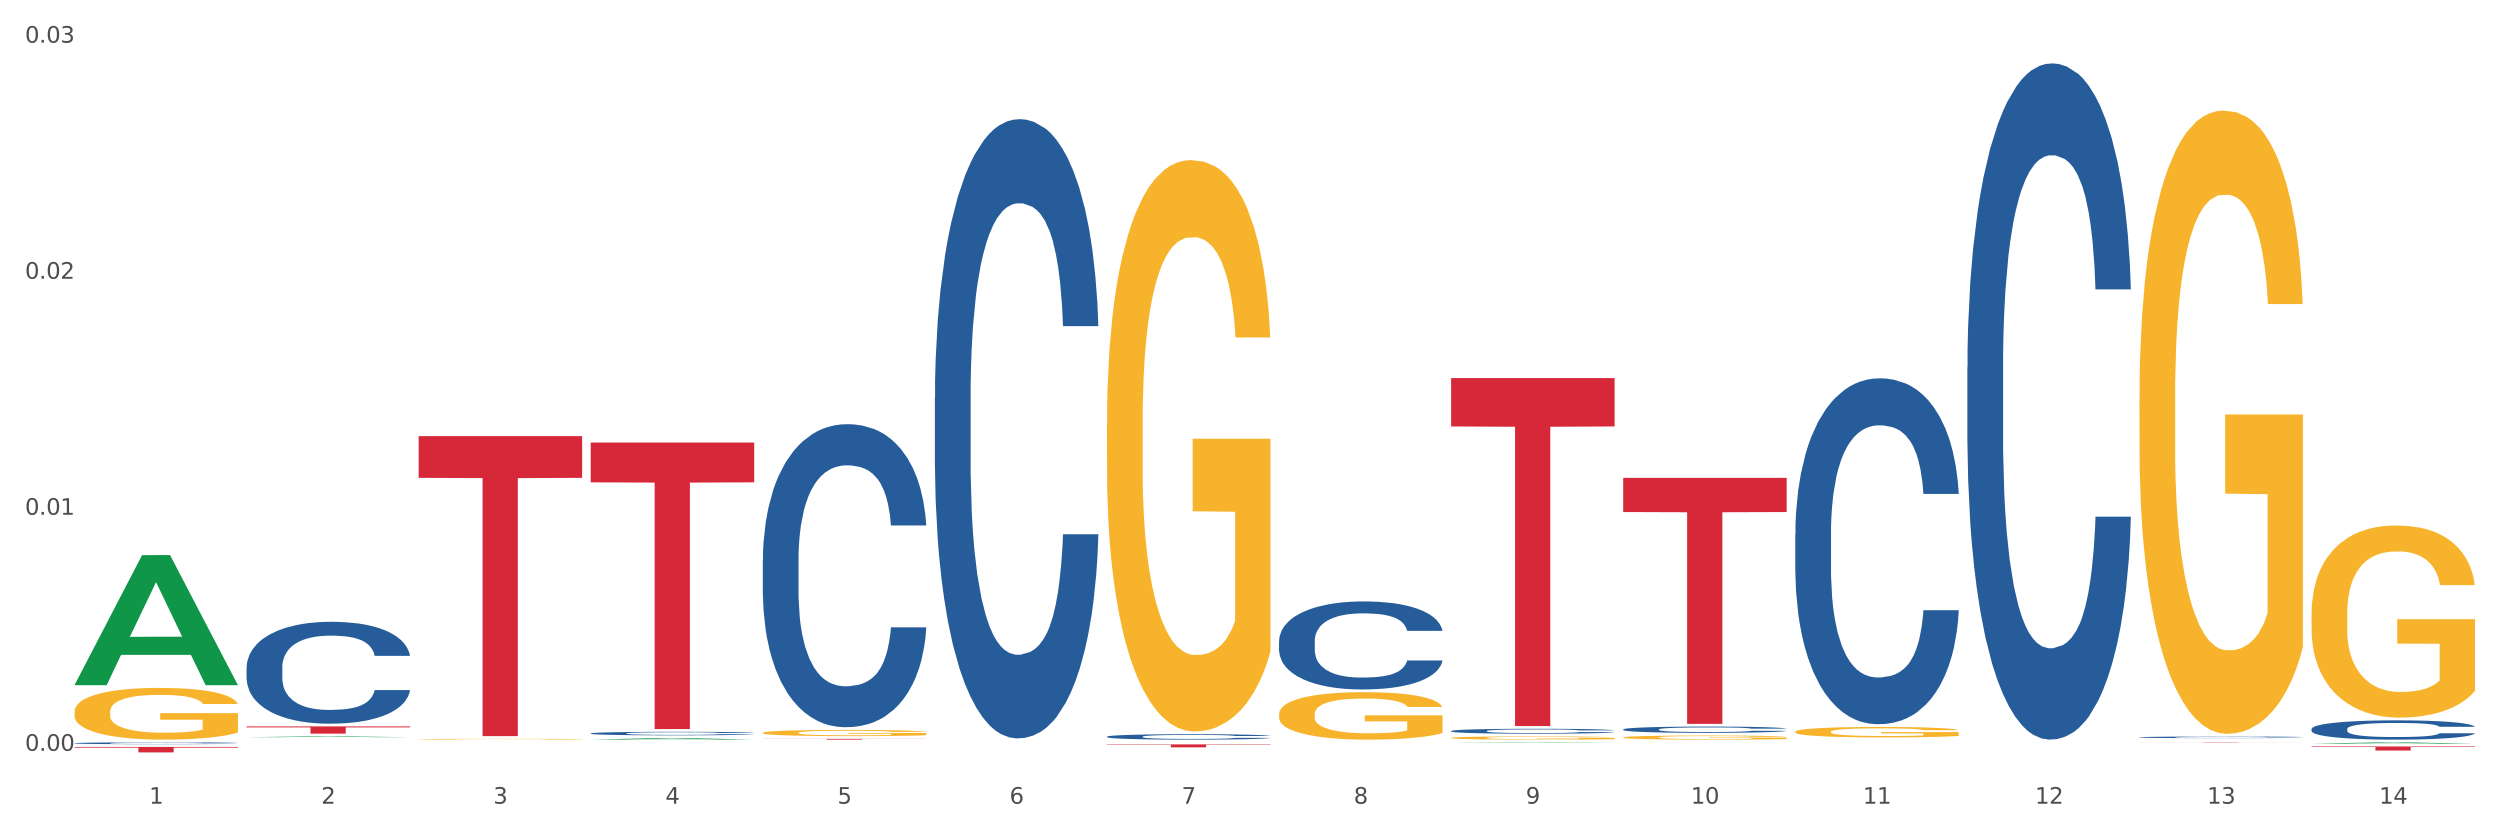<?xml version="1.0" encoding="utf-8" standalone="no"?>
<!DOCTYPE svg PUBLIC "-//W3C//DTD SVG 1.1//EN"
  "http://www.w3.org/Graphics/SVG/1.1/DTD/svg11.dtd">
<svg xmlns:xlink="http://www.w3.org/1999/xlink" width="1080pt" height="360pt" viewBox="0 0 1080 360" xmlns="http://www.w3.org/2000/svg" version="1.1">
 <rect x="0" y="0" width="1080" height="360" fill="#333333" stroke="none"/>
 <defs>
  <style type="text/css">*{stroke-linejoin: round; stroke-linecap: butt}</style>
 </defs>
 <g id="figure_1">
  <g id="patch_1">
   <path d="M 0 360 
L 1080 360 
L 1080 0 
L 0 0 
z
" style="fill: #ffffff; stroke: #ffffff; stroke-linejoin: miter"/>
  </g>
  <g id="axes_1">
   <g id="matplotlib.axis_1">
    <g id="xtick_1">
     <g id="text_1">
      <!-- 1 -->
      <g style="fill: #4d4d4d" transform="translate(64.432 347.204) scale(0.096 -0.096)">
       <defs>
        <path id="DejaVuSans-31" d="M 794 531 
L 1825 531 
L 1825 4091 
L 703 3866 
L 703 4441 
L 1819 4666 
L 2450 4666 
L 2450 531 
L 3481 531 
L 3481 0 
L 794 0 
L 794 531 
z
" transform="scale(0.016)"/>
       </defs>
       <use xlink:href="#DejaVuSans-31"/>
      </g>
     </g>
    </g>
    <g id="xtick_2">
     <g id="text_2">
      <!-- 2 -->
      <g style="fill: #4d4d4d" transform="translate(138.771 347.204) scale(0.096 -0.096)">
       <defs>
        <path id="DejaVuSans-32" d="M 1228 531 
L 3431 531 
L 3431 0 
L 469 0 
L 469 531 
Q 828 903 1448 1529 
Q 2069 2156 2228 2338 
Q 2531 2678 2651 2914 
Q 2772 3150 2772 3378 
Q 2772 3750 2511 3984 
Q 2250 4219 1831 4219 
Q 1534 4219 1204 4116 
Q 875 4013 500 3803 
L 500 4441 
Q 881 4594 1212 4672 
Q 1544 4750 1819 4750 
Q 2544 4750 2975 4387 
Q 3406 4025 3406 3419 
Q 3406 3131 3298 2873 
Q 3191 2616 2906 2266 
Q 2828 2175 2409 1742 
Q 1991 1309 1228 531 
z
" transform="scale(0.016)"/>
       </defs>
       <use xlink:href="#DejaVuSans-32"/>
      </g>
     </g>
    </g>
    <g id="xtick_3">
     <g id="text_3">
      <!-- 3 -->
      <g style="fill: #4d4d4d" transform="translate(213.109 347.204) scale(0.096 -0.096)">
       <defs>
        <path id="DejaVuSans-33" d="M 2597 2516 
Q 3050 2419 3304 2112 
Q 3559 1806 3559 1356 
Q 3559 666 3084 287 
Q 2609 -91 1734 -91 
Q 1441 -91 1130 -33 
Q 819 25 488 141 
L 488 750 
Q 750 597 1062 519 
Q 1375 441 1716 441 
Q 2309 441 2620 675 
Q 2931 909 2931 1356 
Q 2931 1769 2642 2001 
Q 2353 2234 1838 2234 
L 1294 2234 
L 1294 2753 
L 1863 2753 
Q 2328 2753 2575 2939 
Q 2822 3125 2822 3475 
Q 2822 3834 2567 4026 
Q 2313 4219 1838 4219 
Q 1578 4219 1281 4162 
Q 984 4106 628 3988 
L 628 4550 
Q 988 4650 1302 4700 
Q 1616 4750 1894 4750 
Q 2613 4750 3031 4423 
Q 3450 4097 3450 3541 
Q 3450 3153 3228 2886 
Q 3006 2619 2597 2516 
z
" transform="scale(0.016)"/>
       </defs>
       <use xlink:href="#DejaVuSans-33"/>
      </g>
     </g>
    </g>
    <g id="xtick_4">
     <g id="text_4">
      <!-- 4 -->
      <g style="fill: #4d4d4d" transform="translate(287.448 347.204) scale(0.096 -0.096)">
       <defs>
        <path id="DejaVuSans-34" d="M 2419 4116 
L 825 1625 
L 2419 1625 
L 2419 4116 
z
M 2253 4666 
L 3047 4666 
L 3047 1625 
L 3713 1625 
L 3713 1100 
L 3047 1100 
L 3047 0 
L 2419 0 
L 2419 1100 
L 313 1100 
L 313 1709 
L 2253 4666 
z
" transform="scale(0.016)"/>
       </defs>
       <use xlink:href="#DejaVuSans-34"/>
      </g>
     </g>
    </g>
    <g id="xtick_5">
     <g id="text_5">
      <!-- 5 -->
      <g style="fill: #4d4d4d" transform="translate(361.787 347.204) scale(0.096 -0.096)">
       <defs>
        <path id="DejaVuSans-35" d="M 691 4666 
L 3169 4666 
L 3169 4134 
L 1269 4134 
L 1269 2991 
Q 1406 3038 1543 3061 
Q 1681 3084 1819 3084 
Q 2600 3084 3056 2656 
Q 3513 2228 3513 1497 
Q 3513 744 3044 326 
Q 2575 -91 1722 -91 
Q 1428 -91 1123 -41 
Q 819 9 494 109 
L 494 744 
Q 775 591 1075 516 
Q 1375 441 1709 441 
Q 2250 441 2565 725 
Q 2881 1009 2881 1497 
Q 2881 1984 2565 2268 
Q 2250 2553 1709 2553 
Q 1456 2553 1204 2497 
Q 953 2441 691 2322 
L 691 4666 
z
" transform="scale(0.016)"/>
       </defs>
       <use xlink:href="#DejaVuSans-35"/>
      </g>
     </g>
    </g>
    <g id="xtick_6">
     <g id="text_6">
      <!-- 6 -->
      <g style="fill: #4d4d4d" transform="translate(436.125 347.204) scale(0.096 -0.096)">
       <defs>
        <path id="DejaVuSans-36" d="M 2113 2584 
Q 1688 2584 1439 2293 
Q 1191 2003 1191 1497 
Q 1191 994 1439 701 
Q 1688 409 2113 409 
Q 2538 409 2786 701 
Q 3034 994 3034 1497 
Q 3034 2003 2786 2293 
Q 2538 2584 2113 2584 
z
M 3366 4563 
L 3366 3988 
Q 3128 4100 2886 4159 
Q 2644 4219 2406 4219 
Q 1781 4219 1451 3797 
Q 1122 3375 1075 2522 
Q 1259 2794 1537 2939 
Q 1816 3084 2150 3084 
Q 2853 3084 3261 2657 
Q 3669 2231 3669 1497 
Q 3669 778 3244 343 
Q 2819 -91 2113 -91 
Q 1303 -91 875 529 
Q 447 1150 447 2328 
Q 447 3434 972 4092 
Q 1497 4750 2381 4750 
Q 2619 4750 2861 4703 
Q 3103 4656 3366 4563 
z
" transform="scale(0.016)"/>
       </defs>
       <use xlink:href="#DejaVuSans-36"/>
      </g>
     </g>
    </g>
    <g id="xtick_7">
     <g id="text_7">
      <!-- 7 -->
      <g style="fill: #4d4d4d" transform="translate(510.464 347.204) scale(0.096 -0.096)">
       <defs>
        <path id="DejaVuSans-37" d="M 525 4666 
L 3525 4666 
L 3525 4397 
L 1831 0 
L 1172 0 
L 2766 4134 
L 525 4134 
L 525 4666 
z
" transform="scale(0.016)"/>
       </defs>
       <use xlink:href="#DejaVuSans-37"/>
      </g>
     </g>
    </g>
    <g id="xtick_8">
     <g id="text_8">
      <!-- 8 -->
      <g style="fill: #4d4d4d" transform="translate(584.803 347.204) scale(0.096 -0.096)">
       <defs>
        <path id="DejaVuSans-38" d="M 2034 2216 
Q 1584 2216 1326 1975 
Q 1069 1734 1069 1313 
Q 1069 891 1326 650 
Q 1584 409 2034 409 
Q 2484 409 2743 651 
Q 3003 894 3003 1313 
Q 3003 1734 2745 1975 
Q 2488 2216 2034 2216 
z
M 1403 2484 
Q 997 2584 770 2862 
Q 544 3141 544 3541 
Q 544 4100 942 4425 
Q 1341 4750 2034 4750 
Q 2731 4750 3128 4425 
Q 3525 4100 3525 3541 
Q 3525 3141 3298 2862 
Q 3072 2584 2669 2484 
Q 3125 2378 3379 2068 
Q 3634 1759 3634 1313 
Q 3634 634 3220 271 
Q 2806 -91 2034 -91 
Q 1263 -91 848 271 
Q 434 634 434 1313 
Q 434 1759 690 2068 
Q 947 2378 1403 2484 
z
M 1172 3481 
Q 1172 3119 1398 2916 
Q 1625 2713 2034 2713 
Q 2441 2713 2670 2916 
Q 2900 3119 2900 3481 
Q 2900 3844 2670 4047 
Q 2441 4250 2034 4250 
Q 1625 4250 1398 4047 
Q 1172 3844 1172 3481 
z
" transform="scale(0.016)"/>
       </defs>
       <use xlink:href="#DejaVuSans-38"/>
      </g>
     </g>
    </g>
    <g id="xtick_9">
     <g id="text_9">
      <!-- 9 -->
      <g style="fill: #4d4d4d" transform="translate(659.142 347.204) scale(0.096 -0.096)">
       <defs>
        <path id="DejaVuSans-39" d="M 703 97 
L 703 672 
Q 941 559 1184 500 
Q 1428 441 1663 441 
Q 2288 441 2617 861 
Q 2947 1281 2994 2138 
Q 2813 1869 2534 1725 
Q 2256 1581 1919 1581 
Q 1219 1581 811 2004 
Q 403 2428 403 3163 
Q 403 3881 828 4315 
Q 1253 4750 1959 4750 
Q 2769 4750 3195 4129 
Q 3622 3509 3622 2328 
Q 3622 1225 3098 567 
Q 2575 -91 1691 -91 
Q 1453 -91 1209 -44 
Q 966 3 703 97 
z
M 1959 2075 
Q 2384 2075 2632 2365 
Q 2881 2656 2881 3163 
Q 2881 3666 2632 3958 
Q 2384 4250 1959 4250 
Q 1534 4250 1286 3958 
Q 1038 3666 1038 3163 
Q 1038 2656 1286 2365 
Q 1534 2075 1959 2075 
z
" transform="scale(0.016)"/>
       </defs>
       <use xlink:href="#DejaVuSans-39"/>
      </g>
     </g>
    </g>
    <g id="xtick_10">
     <g id="text_10">
      <!-- 10 -->
      <g style="fill: #4d4d4d" transform="translate(730.426 347.204) scale(0.096 -0.096)">
       <defs>
        <path id="DejaVuSans-30" d="M 2034 4250 
Q 1547 4250 1301 3770 
Q 1056 3291 1056 2328 
Q 1056 1369 1301 889 
Q 1547 409 2034 409 
Q 2525 409 2770 889 
Q 3016 1369 3016 2328 
Q 3016 3291 2770 3770 
Q 2525 4250 2034 4250 
z
M 2034 4750 
Q 2819 4750 3233 4129 
Q 3647 3509 3647 2328 
Q 3647 1150 3233 529 
Q 2819 -91 2034 -91 
Q 1250 -91 836 529 
Q 422 1150 422 2328 
Q 422 3509 836 4129 
Q 1250 4750 2034 4750 
z
" transform="scale(0.016)"/>
       </defs>
       <use xlink:href="#DejaVuSans-31"/>
       <use xlink:href="#DejaVuSans-30" transform="translate(63.623 0)"/>
      </g>
     </g>
    </g>
    <g id="xtick_11">
     <g id="text_11">
      <!-- 11 -->
      <g style="fill: #4d4d4d" transform="translate(804.765 347.204) scale(0.096 -0.096)">
       <use xlink:href="#DejaVuSans-31"/>
       <use xlink:href="#DejaVuSans-31" transform="translate(63.623 0)"/>
      </g>
     </g>
    </g>
    <g id="xtick_12">
     <g id="text_12">
      <!-- 12 -->
      <g style="fill: #4d4d4d" transform="translate(879.104 347.204) scale(0.096 -0.096)">
       <use xlink:href="#DejaVuSans-31"/>
       <use xlink:href="#DejaVuSans-32" transform="translate(63.623 0)"/>
      </g>
     </g>
    </g>
    <g id="xtick_13">
     <g id="text_13">
      <!-- 13 -->
      <g style="fill: #4d4d4d" transform="translate(953.442 347.204) scale(0.096 -0.096)">
       <use xlink:href="#DejaVuSans-31"/>
       <use xlink:href="#DejaVuSans-33" transform="translate(63.623 0)"/>
      </g>
     </g>
    </g>
    <g id="xtick_14">
     <g id="text_14">
      <!-- 14 -->
      <g style="fill: #4d4d4d" transform="translate(1027.781 347.204) scale(0.096 -0.096)">
       <use xlink:href="#DejaVuSans-31"/>
       <use xlink:href="#DejaVuSans-34" transform="translate(63.623 0)"/>
      </g>
     </g>
    </g>
    <g id="xtick_15"/>
    <g id="xtick_16"/>
    <g id="xtick_17"/>
    <g id="xtick_18"/>
    <g id="xtick_19"/>
    <g id="xtick_20"/>
    <g id="xtick_21"/>
    <g id="xtick_22"/>
    <g id="xtick_23"/>
    <g id="xtick_24"/>
    <g id="xtick_25"/>
    <g id="xtick_26"/>
    <g id="xtick_27"/>
   </g>
   <g id="matplotlib.axis_2">
    <g id="ytick_1">
     <g id="text_15">
      <!-- 0.00 -->
      <g style="fill: #4d4d4d" transform="translate(10.8 324.343) scale(0.096 -0.096)">
       <defs>
        <path id="DejaVuSans-2e" d="M 684 794 
L 1344 794 
L 1344 0 
L 684 0 
L 684 794 
z
" transform="scale(0.016)"/>
       </defs>
       <use xlink:href="#DejaVuSans-30"/>
       <use xlink:href="#DejaVuSans-2e" transform="translate(63.623 0)"/>
       <use xlink:href="#DejaVuSans-30" transform="translate(95.41 0)"/>
       <use xlink:href="#DejaVuSans-30" transform="translate(159.033 0)"/>
      </g>
     </g>
    </g>
    <g id="ytick_2">
     <g id="text_16">
      <!-- 0.01 -->
      <g style="fill: #4d4d4d" transform="translate(10.8 222.377) scale(0.096 -0.096)">
       <use xlink:href="#DejaVuSans-30"/>
       <use xlink:href="#DejaVuSans-2e" transform="translate(63.623 0)"/>
       <use xlink:href="#DejaVuSans-30" transform="translate(95.41 0)"/>
       <use xlink:href="#DejaVuSans-31" transform="translate(159.033 0)"/>
      </g>
     </g>
    </g>
    <g id="ytick_3">
     <g id="text_17">
      <!-- 0.02 -->
      <g style="fill: #4d4d4d" transform="translate(10.8 120.412) scale(0.096 -0.096)">
       <use xlink:href="#DejaVuSans-30"/>
       <use xlink:href="#DejaVuSans-2e" transform="translate(63.623 0)"/>
       <use xlink:href="#DejaVuSans-30" transform="translate(95.41 0)"/>
       <use xlink:href="#DejaVuSans-32" transform="translate(159.033 0)"/>
      </g>
     </g>
    </g>
    <g id="ytick_4">
     <g id="text_18">
      <!-- 0.03 -->
      <g style="fill: #4d4d4d" transform="translate(10.8 18.447) scale(0.096 -0.096)">
       <use xlink:href="#DejaVuSans-30"/>
       <use xlink:href="#DejaVuSans-2e" transform="translate(63.623 0)"/>
       <use xlink:href="#DejaVuSans-30" transform="translate(95.41 0)"/>
       <use xlink:href="#DejaVuSans-33" transform="translate(159.033 0)"/>
      </g>
     </g>
    </g>
    <g id="ytick_5"/>
    <g id="ytick_6"/>
    <g id="ytick_7"/>
   </g>
   <g id="PolyCollection_1">
    <path d="M 32.175 295.904 
L 32.248 295.851 
L 61.37 239.827 
L 73.456 239.774 
L 102.797 296.009 
L 88.818 296.009 
L 82.484 282.914 
L 52.415 282.914 
L 52.197 283.125 
L 46.081 296.009 
L 32.175 296.009 
L 32.175 295.904 
L 56.201 275.099 
L 78.698 275.046 
L 67.559 251.76 
L 67.413 251.655 
L 67.267 251.813 
L 56.128 275.046 
L 56.201 275.099 
L 32.175 295.904 
z
" clip-path="url(#pc70fa4ad5a)" style="fill: #109648"/>
    <path d="M 106.514 288.395 
L 106.597 288.355 
L 106.597 287.229 
L 106.848 285.702 
L 107.766 282.888 
L 108.935 280.758 
L 110.938 278.266 
L 112.023 277.221 
L 113.442 276.056 
L 116.364 274.167 
L 119.703 272.559 
L 122.04 271.675 
L 123.794 271.112 
L 127.717 270.108 
L 129.971 269.665 
L 132.308 269.304 
L 134.312 269.063 
L 137.651 268.781 
L 140.322 268.661 
L 143.411 268.62 
L 145.998 268.661 
L 149.421 268.821 
L 154.43 269.304 
L 156.35 269.585 
L 158.937 270.067 
L 161.609 270.71 
L 163.779 271.354 
L 166.283 272.278 
L 168.871 273.484 
L 171.376 275.011 
L 173.129 276.418 
L 174.548 277.905 
L 175.8 279.713 
L 176.718 281.683 
L 177.135 283.331 
L 161.859 283.331 
L 161.442 281.844 
L 160.607 280.236 
L 159.772 279.151 
L 158.854 278.266 
L 157.435 277.262 
L 156.183 276.619 
L 154.096 275.855 
L 152.176 275.373 
L 150.59 275.091 
L 148.67 274.85 
L 144.579 274.609 
L 141.658 274.609 
L 139.821 274.689 
L 137.567 274.89 
L 135.647 275.172 
L 133.393 275.654 
L 131.64 276.176 
L 129.887 276.86 
L 128.886 277.342 
L 127.383 278.226 
L 126.381 278.95 
L 125.046 280.196 
L 124.294 281.08 
L 122.959 283.371 
L 122.374 285.059 
L 122.124 286.224 
L 121.957 287.511 
L 121.957 293.78 
L 122.458 296.594 
L 122.875 297.8 
L 123.543 299.166 
L 124.795 300.934 
L 126.632 302.663 
L 128.552 303.909 
L 130.138 304.672 
L 131.64 305.235 
L 133.143 305.677 
L 134.979 306.079 
L 136.482 306.32 
L 138.736 306.561 
L 141.407 306.682 
L 143.494 306.682 
L 147.751 306.481 
L 149.671 306.28 
L 151.508 305.999 
L 153.511 305.556 
L 155.097 305.074 
L 156.016 304.712 
L 157.518 303.949 
L 158.687 303.145 
L 159.689 302.221 
L 160.357 301.417 
L 161.108 300.211 
L 161.692 298.845 
L 161.859 298.121 
L 177.135 298.121 
L 176.802 299.568 
L 176.217 300.975 
L 175.049 302.864 
L 174.13 303.949 
L 172.711 305.275 
L 171.209 306.401 
L 169.122 307.646 
L 167.202 308.571 
L 165.198 309.375 
L 163.028 310.098 
L 159.104 311.103 
L 157.685 311.384 
L 154.68 311.867 
L 152.343 312.148 
L 148.92 312.429 
L 145.414 312.59 
L 141.741 312.63 
L 138.486 312.55 
L 134.896 312.309 
L 132.642 312.068 
L 130.138 311.706 
L 127.216 311.143 
L 124.461 310.46 
L 121.874 309.656 
L 119.453 308.732 
L 117.199 307.687 
L 114.277 305.958 
L 112.107 304.27 
L 110.521 302.703 
L 109.435 301.377 
L 108.35 299.689 
L 107.766 298.523 
L 106.848 295.71 
L 106.514 293.097 
L 106.514 288.395 
z
" clip-path="url(#pc70fa4ad5a)" style="fill: #255c99"/>
    <path d="M 180.852 319.344 
L 180.936 319.344 
L 180.936 319.333 
L 181.103 319.324 
L 181.936 319.301 
L 183.187 319.283 
L 184.104 319.273 
L 185.021 319.264 
L 186.105 319.256 
L 187.439 319.248 
L 189.857 319.235 
L 191.358 319.229 
L 193.192 319.222 
L 196.528 319.213 
L 198.946 319.207 
L 201.447 319.203 
L 205.533 319.197 
L 208.201 319.195 
L 211.036 319.193 
L 214.454 319.192 
L 217.039 319.192 
L 222.709 319.193 
L 227.545 319.195 
L 229.879 319.197 
L 232.881 319.201 
L 234.465 319.203 
L 237.05 319.208 
L 239.718 319.215 
L 241.552 319.22 
L 244.304 319.23 
L 246.388 319.241 
L 248.306 319.253 
L 249.306 319.262 
L 250.057 319.27 
L 250.724 319.279 
L 251.391 319.294 
L 236.383 319.294 
L 235.799 319.284 
L 234.882 319.274 
L 233.548 319.264 
L 232.38 319.258 
L 230.379 319.251 
L 228.545 319.246 
L 226.627 319.242 
L 224.293 319.239 
L 222.458 319.238 
L 219.874 319.236 
L 214.788 319.237 
L 211.369 319.239 
L 209.034 319.242 
L 207.534 319.245 
L 206.2 319.248 
L 204.699 319.252 
L 202.948 319.258 
L 201.697 319.264 
L 200.446 319.271 
L 199.446 319.279 
L 198.529 319.287 
L 197.778 319.296 
L 197.195 319.305 
L 196.694 319.317 
L 196.277 319.336 
L 196.277 319.377 
L 196.444 319.387 
L 196.861 319.399 
L 197.361 319.408 
L 198.195 319.419 
L 198.946 319.427 
L 200.363 319.438 
L 201.947 319.447 
L 203.198 319.453 
L 204.449 319.458 
L 206.616 319.464 
L 209.034 319.47 
L 211.119 319.473 
L 213.954 319.476 
L 215.871 319.477 
L 217.539 319.478 
L 221.625 319.478 
L 224.543 319.477 
L 227.795 319.475 
L 230.296 319.472 
L 232.38 319.469 
L 234.715 319.463 
L 236.216 319.458 
L 236.216 319.395 
L 217.873 319.395 
L 217.873 319.353 
L 251.474 319.353 
L 251.474 319.476 
L 250.057 319.482 
L 248.473 319.488 
L 246.805 319.493 
L 244.304 319.499 
L 241.302 319.505 
L 238.634 319.51 
L 235.799 319.513 
L 232.464 319.517 
L 228.128 319.52 
L 225.46 319.521 
L 222.125 319.522 
L 218.206 319.522 
L 214.788 319.521 
L 211.452 319.52 
L 207.951 319.517 
L 204.532 319.513 
L 201.947 319.509 
L 199.362 319.505 
L 196.611 319.498 
L 194.443 319.492 
L 192.776 319.487 
L 190.941 319.48 
L 188.94 319.471 
L 187.439 319.463 
L 186.105 319.454 
L 184.688 319.443 
L 183.687 319.434 
L 182.687 319.422 
L 182.103 319.413 
L 181.436 319.4 
L 180.936 319.381 
L 180.852 319.344 
z
" clip-path="url(#pc70fa4ad5a)" style="fill: #f7b32b"/>
    <path d="M 329.53 316.57 
L 329.613 316.568 
L 329.613 316.48 
L 329.78 316.405 
L 330.614 316.222 
L 331.864 316.071 
L 332.782 315.99 
L 333.699 315.924 
L 334.783 315.858 
L 336.117 315.79 
L 338.535 315.69 
L 340.036 315.639 
L 341.87 315.585 
L 345.205 315.507 
L 347.623 315.463 
L 350.124 315.427 
L 354.21 315.383 
L 356.878 315.364 
L 359.713 315.349 
L 363.131 315.339 
L 365.716 315.337 
L 371.386 315.344 
L 376.222 315.366 
L 378.557 315.383 
L 381.558 315.412 
L 383.142 315.432 
L 385.727 315.471 
L 388.395 315.522 
L 390.23 315.566 
L 392.981 315.649 
L 395.066 315.732 
L 396.983 315.834 
L 397.984 315.905 
L 398.734 315.971 
L 399.401 316.046 
L 400.068 316.166 
L 385.06 316.166 
L 384.476 316.08 
L 383.559 316 
L 382.225 315.922 
L 381.058 315.873 
L 379.057 315.812 
L 377.222 315.773 
L 375.305 315.744 
L 372.97 315.719 
L 371.136 315.707 
L 368.551 315.698 
L 363.465 315.7 
L 360.046 315.719 
L 357.712 315.744 
L 356.211 315.766 
L 354.877 315.79 
L 353.376 315.824 
L 351.625 315.876 
L 350.375 315.922 
L 349.124 315.98 
L 348.123 316.039 
L 347.206 316.107 
L 346.456 316.18 
L 345.872 316.256 
L 345.372 316.349 
L 344.955 316.502 
L 344.955 316.836 
L 345.122 316.912 
L 345.539 317.012 
L 346.039 317.087 
L 346.873 317.177 
L 347.623 317.238 
L 349.04 317.326 
L 350.625 317.399 
L 351.875 317.446 
L 353.126 317.485 
L 355.294 317.538 
L 357.712 317.582 
L 359.796 317.609 
L 362.631 317.633 
L 364.549 317.643 
L 366.216 317.648 
L 370.302 317.648 
L 373.22 317.641 
L 376.472 317.624 
L 378.973 317.602 
L 381.058 317.575 
L 383.392 317.531 
L 384.893 317.49 
L 384.893 316.98 
L 366.55 316.978 
L 366.55 316.639 
L 400.152 316.639 
L 400.152 317.633 
L 398.734 317.685 
L 397.15 317.731 
L 395.482 317.772 
L 392.981 317.824 
L 389.979 317.872 
L 387.311 317.906 
L 384.476 317.936 
L 381.141 317.963 
L 376.806 317.987 
L 374.137 317.997 
L 370.802 318.004 
L 366.884 318.006 
L 363.465 318.002 
L 360.13 317.989 
L 356.628 317.967 
L 353.209 317.936 
L 350.625 317.904 
L 348.04 317.865 
L 345.288 317.814 
L 343.121 317.765 
L 341.453 317.721 
L 339.619 317.665 
L 337.618 317.592 
L 336.117 317.526 
L 334.783 317.458 
L 333.365 317.37 
L 332.365 317.295 
L 331.364 317.199 
L 330.781 317.129 
L 330.113 317.019 
L 329.613 316.865 
L 329.53 316.57 
z
" clip-path="url(#pc70fa4ad5a)" style="fill: #f7b32b"/>
    <path d="M 478.207 183.216 
L 478.291 182.99 
L 478.291 174.874 
L 478.457 167.886 
L 479.291 150.977 
L 480.542 137 
L 481.459 129.56 
L 482.376 123.473 
L 483.46 117.386 
L 484.794 111.073 
L 487.212 101.83 
L 488.713 97.096 
L 490.547 92.136 
L 493.882 84.922 
L 496.3 80.864 
L 498.802 77.482 
L 502.887 73.424 
L 505.555 71.62 
L 508.39 70.268 
L 511.809 69.366 
L 514.394 69.14 
L 520.063 69.817 
L 524.899 71.846 
L 527.234 73.424 
L 530.236 76.129 
L 531.82 77.933 
L 534.405 81.54 
L 537.073 86.274 
L 538.907 90.332 
L 541.658 97.997 
L 543.743 105.663 
L 545.661 115.131 
L 546.661 121.669 
L 547.412 127.756 
L 548.079 134.745 
L 548.746 145.792 
L 533.737 145.792 
L 533.154 137.901 
L 532.237 130.462 
L 530.903 123.247 
L 529.735 118.738 
L 527.734 113.102 
L 525.9 109.495 
L 523.982 106.79 
L 521.648 104.535 
L 519.813 103.408 
L 517.228 102.506 
L 512.142 102.732 
L 508.724 104.535 
L 506.389 106.79 
L 504.888 108.819 
L 503.554 111.073 
L 502.054 114.23 
L 500.303 118.964 
L 499.052 123.247 
L 497.801 128.658 
L 496.801 134.069 
L 495.884 140.381 
L 495.133 147.145 
L 494.549 154.133 
L 494.049 162.7 
L 493.632 176.903 
L 493.632 207.789 
L 493.799 214.778 
L 494.216 224.021 
L 494.716 231.01 
L 495.55 239.352 
L 496.3 244.988 
L 497.718 253.104 
L 499.302 259.867 
L 500.553 264.151 
L 501.803 267.758 
L 503.971 272.718 
L 506.389 276.776 
L 508.474 279.256 
L 511.309 281.51 
L 513.226 282.412 
L 514.894 282.863 
L 518.979 282.863 
L 521.898 282.186 
L 525.149 280.608 
L 527.651 278.579 
L 529.735 276.099 
L 532.07 272.041 
L 533.571 268.209 
L 533.571 221.091 
L 515.227 220.865 
L 515.227 189.528 
L 548.829 189.528 
L 548.829 281.51 
L 547.412 286.244 
L 545.827 290.528 
L 544.16 294.36 
L 541.658 299.095 
L 538.657 303.604 
L 535.989 306.76 
L 533.154 309.465 
L 529.819 311.945 
L 525.483 314.2 
L 522.815 315.101 
L 519.48 315.778 
L 515.561 316.003 
L 512.142 315.552 
L 508.807 314.425 
L 505.305 312.396 
L 501.887 309.465 
L 499.302 306.534 
L 496.717 302.927 
L 493.966 298.193 
L 491.798 293.684 
L 490.13 289.626 
L 488.296 284.441 
L 486.295 277.677 
L 484.794 271.59 
L 483.46 265.278 
L 482.043 257.162 
L 481.042 250.173 
L 480.042 241.381 
L 479.458 234.843 
L 478.791 224.698 
L 478.291 210.495 
L 478.207 183.216 
z
" clip-path="url(#pc70fa4ad5a)" style="fill: #f7b32b"/>
    <path d="M 552.546 308.493 
L 552.629 308.475 
L 552.629 307.8 
L 552.796 307.22 
L 553.63 305.816 
L 554.881 304.655 
L 555.798 304.037 
L 556.715 303.531 
L 557.799 303.026 
L 559.133 302.501 
L 561.551 301.734 
L 563.052 301.34 
L 564.886 300.928 
L 568.221 300.329 
L 570.639 299.992 
L 573.141 299.711 
L 577.226 299.374 
L 579.894 299.225 
L 582.729 299.112 
L 586.148 299.037 
L 588.732 299.019 
L 594.402 299.075 
L 599.238 299.243 
L 601.573 299.374 
L 604.574 299.599 
L 606.158 299.749 
L 608.743 300.048 
L 611.411 300.442 
L 613.246 300.779 
L 615.997 301.415 
L 618.082 302.052 
L 619.999 302.838 
L 621 303.381 
L 621.75 303.887 
L 622.417 304.467 
L 623.084 305.385 
L 608.076 305.385 
L 607.493 304.73 
L 606.575 304.112 
L 605.241 303.512 
L 604.074 303.138 
L 602.073 302.67 
L 600.239 302.37 
L 598.321 302.146 
L 595.986 301.958 
L 594.152 301.865 
L 591.567 301.79 
L 586.481 301.809 
L 583.063 301.958 
L 580.728 302.146 
L 579.227 302.314 
L 577.893 302.501 
L 576.392 302.763 
L 574.641 303.157 
L 573.391 303.512 
L 572.14 303.962 
L 571.139 304.411 
L 570.222 304.936 
L 569.472 305.497 
L 568.888 306.078 
L 568.388 306.789 
L 567.971 307.969 
L 567.971 310.534 
L 568.138 311.115 
L 568.555 311.882 
L 569.055 312.463 
L 569.889 313.156 
L 570.639 313.624 
L 572.057 314.298 
L 573.641 314.86 
L 574.891 315.215 
L 576.142 315.515 
L 578.31 315.927 
L 580.728 316.264 
L 582.812 316.47 
L 585.647 316.657 
L 587.565 316.732 
L 589.233 316.77 
L 593.318 316.77 
L 596.236 316.713 
L 599.488 316.582 
L 601.99 316.414 
L 604.074 316.208 
L 606.409 315.871 
L 607.909 315.552 
L 607.909 311.639 
L 589.566 311.62 
L 589.566 309.018 
L 623.168 309.018 
L 623.168 316.657 
L 621.75 317.05 
L 620.166 317.406 
L 618.499 317.725 
L 615.997 318.118 
L 612.996 318.492 
L 610.327 318.754 
L 607.493 318.979 
L 604.157 319.185 
L 599.822 319.372 
L 597.154 319.447 
L 593.818 319.503 
L 589.9 319.522 
L 586.481 319.485 
L 583.146 319.391 
L 579.644 319.222 
L 576.226 318.979 
L 573.641 318.736 
L 571.056 318.436 
L 568.305 318.043 
L 566.137 317.668 
L 564.469 317.331 
L 562.635 316.901 
L 560.634 316.339 
L 559.133 315.833 
L 557.799 315.309 
L 556.381 314.635 
L 555.381 314.054 
L 554.38 313.324 
L 553.797 312.781 
L 553.13 311.939 
L 552.629 310.759 
L 552.546 308.493 
z
" clip-path="url(#pc70fa4ad5a)" style="fill: #f7b32b"/>
    <path d="M 626.885 318.775 
L 626.968 318.774 
L 626.968 318.728 
L 627.135 318.689 
L 627.969 318.594 
L 629.219 318.515 
L 630.136 318.474 
L 631.054 318.439 
L 632.138 318.405 
L 633.472 318.37 
L 635.89 318.318 
L 637.39 318.291 
L 639.225 318.263 
L 642.56 318.223 
L 644.978 318.2 
L 647.479 318.181 
L 651.565 318.158 
L 654.233 318.148 
L 657.068 318.14 
L 660.486 318.135 
L 663.071 318.134 
L 668.741 318.138 
L 673.577 318.149 
L 675.911 318.158 
L 678.913 318.173 
L 680.497 318.183 
L 683.082 318.204 
L 685.75 318.23 
L 687.584 318.253 
L 690.336 318.296 
L 692.42 318.339 
L 694.338 318.392 
L 695.339 318.429 
L 696.089 318.463 
L 696.756 318.503 
L 697.423 318.565 
L 682.415 318.565 
L 681.831 318.521 
L 680.914 318.479 
L 679.58 318.438 
L 678.413 318.413 
L 676.412 318.381 
L 674.577 318.361 
L 672.66 318.346 
L 670.325 318.333 
L 668.491 318.327 
L 665.906 318.321 
L 660.82 318.323 
L 657.401 318.333 
L 655.067 318.346 
L 653.566 318.357 
L 652.232 318.37 
L 650.731 318.387 
L 648.98 318.414 
L 647.729 318.438 
L 646.479 318.469 
L 645.478 318.499 
L 644.561 318.534 
L 643.811 318.572 
L 643.227 318.612 
L 642.727 318.66 
L 642.31 318.74 
L 642.31 318.914 
L 642.476 318.953 
L 642.893 319.005 
L 643.394 319.044 
L 644.227 319.091 
L 644.978 319.123 
L 646.395 319.168 
L 647.979 319.206 
L 649.23 319.23 
L 650.481 319.251 
L 652.649 319.279 
L 655.067 319.301 
L 657.151 319.315 
L 659.986 319.328 
L 661.904 319.333 
L 663.571 319.336 
L 667.657 319.336 
L 670.575 319.332 
L 673.827 319.323 
L 676.328 319.312 
L 678.413 319.298 
L 680.747 319.275 
L 682.248 319.253 
L 682.248 318.988 
L 663.905 318.987 
L 663.905 318.811 
L 697.506 318.811 
L 697.506 319.328 
L 696.089 319.355 
L 694.505 319.379 
L 692.837 319.4 
L 690.336 319.427 
L 687.334 319.452 
L 684.666 319.47 
L 681.831 319.485 
L 678.496 319.499 
L 674.16 319.512 
L 671.492 319.517 
L 668.157 319.521 
L 664.238 319.522 
L 660.82 319.52 
L 657.485 319.513 
L 653.983 319.502 
L 650.564 319.485 
L 647.979 319.469 
L 645.395 319.449 
L 642.643 319.422 
L 640.475 319.397 
L 638.808 319.374 
L 636.974 319.345 
L 634.972 319.307 
L 633.472 319.272 
L 632.138 319.237 
L 630.72 319.191 
L 629.72 319.152 
L 628.719 319.102 
L 628.135 319.066 
L 627.468 319.009 
L 626.968 318.929 
L 626.885 318.775 
z
" clip-path="url(#pc70fa4ad5a)" style="fill: #f7b32b"/>
    <path d="M 701.223 318.574 
L 701.307 318.572 
L 701.307 318.515 
L 701.474 318.465 
L 702.307 318.344 
L 703.558 318.244 
L 704.475 318.191 
L 705.392 318.148 
L 706.476 318.104 
L 707.81 318.059 
L 710.228 317.993 
L 711.729 317.959 
L 713.563 317.924 
L 716.899 317.872 
L 719.317 317.843 
L 721.818 317.819 
L 725.903 317.79 
L 728.572 317.777 
L 731.406 317.768 
L 734.825 317.761 
L 737.41 317.76 
L 743.08 317.764 
L 747.915 317.779 
L 750.25 317.79 
L 753.252 317.81 
L 754.836 317.822 
L 757.421 317.848 
L 760.089 317.882 
L 761.923 317.911 
L 764.675 317.966 
L 766.759 318.02 
L 768.677 318.088 
L 769.677 318.135 
L 770.428 318.178 
L 771.095 318.228 
L 771.762 318.307 
L 756.754 318.307 
L 756.17 318.251 
L 755.253 318.197 
L 753.919 318.146 
L 752.751 318.114 
L 750.75 318.073 
L 748.916 318.048 
L 746.998 318.028 
L 744.664 318.012 
L 742.829 318.004 
L 740.245 317.998 
L 735.159 317.999 
L 731.74 318.012 
L 729.405 318.028 
L 727.905 318.043 
L 726.571 318.059 
L 725.07 318.082 
L 723.319 318.115 
L 722.068 318.146 
L 720.817 318.185 
L 719.817 318.223 
L 718.9 318.268 
L 718.149 318.317 
L 717.566 318.366 
L 717.065 318.428 
L 716.648 318.529 
L 716.648 318.749 
L 716.815 318.799 
L 717.232 318.865 
L 717.732 318.915 
L 718.566 318.975 
L 719.317 319.015 
L 720.734 319.073 
L 722.318 319.121 
L 723.569 319.152 
L 724.82 319.178 
L 726.987 319.213 
L 729.405 319.242 
L 731.49 319.26 
L 734.325 319.276 
L 736.242 319.282 
L 737.91 319.285 
L 741.996 319.285 
L 744.914 319.281 
L 748.166 319.269 
L 750.667 319.255 
L 752.751 319.237 
L 755.086 319.208 
L 756.587 319.181 
L 756.587 318.844 
L 738.244 318.843 
L 738.244 318.619 
L 771.845 318.619 
L 771.845 319.276 
L 770.428 319.31 
L 768.844 319.34 
L 767.176 319.368 
L 764.675 319.401 
L 761.673 319.434 
L 759.005 319.456 
L 756.17 319.475 
L 752.835 319.493 
L 748.499 319.509 
L 745.831 319.516 
L 742.496 319.52 
L 738.577 319.522 
L 735.159 319.519 
L 731.823 319.511 
L 728.321 319.496 
L 724.903 319.475 
L 722.318 319.454 
L 719.733 319.429 
L 716.982 319.395 
L 714.814 319.363 
L 713.147 319.334 
L 711.312 319.297 
L 709.311 319.248 
L 707.81 319.205 
L 706.476 319.16 
L 705.059 319.102 
L 704.058 319.052 
L 703.058 318.989 
L 702.474 318.943 
L 701.807 318.87 
L 701.307 318.769 
L 701.223 318.574 
z
" clip-path="url(#pc70fa4ad5a)" style="fill: #f7b32b"/>
    <path d="M 775.562 316.133 
L 775.645 316.129 
L 775.645 315.98 
L 775.812 315.852 
L 776.646 315.543 
L 777.897 315.287 
L 778.814 315.151 
L 779.731 315.04 
L 780.815 314.928 
L 782.149 314.813 
L 784.567 314.644 
L 786.068 314.557 
L 787.902 314.466 
L 791.237 314.334 
L 793.655 314.26 
L 796.157 314.198 
L 800.242 314.124 
L 802.91 314.091 
L 805.745 314.066 
L 809.164 314.05 
L 811.748 314.045 
L 817.418 314.058 
L 822.254 314.095 
L 824.589 314.124 
L 827.59 314.173 
L 829.175 314.206 
L 831.759 314.272 
L 834.427 314.359 
L 836.262 314.433 
L 839.013 314.573 
L 841.098 314.714 
L 843.015 314.887 
L 844.016 315.007 
L 844.766 315.118 
L 845.433 315.246 
L 846.1 315.448 
L 831.092 315.448 
L 830.509 315.304 
L 829.592 315.167 
L 828.257 315.035 
L 827.09 314.953 
L 825.089 314.85 
L 823.255 314.784 
L 821.337 314.734 
L 819.002 314.693 
L 817.168 314.672 
L 814.583 314.656 
L 809.497 314.66 
L 806.079 314.693 
L 803.744 314.734 
L 802.243 314.771 
L 800.909 314.813 
L 799.408 314.87 
L 797.657 314.957 
L 796.407 315.035 
L 795.156 315.134 
L 794.156 315.233 
L 793.238 315.349 
L 792.488 315.473 
L 791.904 315.601 
L 791.404 315.757 
L 790.987 316.017 
L 790.987 316.582 
L 791.154 316.71 
L 791.571 316.879 
L 792.071 317.007 
L 792.905 317.16 
L 793.655 317.263 
L 795.073 317.411 
L 796.657 317.535 
L 797.908 317.613 
L 799.158 317.679 
L 801.326 317.77 
L 803.744 317.844 
L 805.829 317.89 
L 808.663 317.931 
L 810.581 317.948 
L 812.249 317.956 
L 816.334 317.956 
L 819.253 317.943 
L 822.504 317.915 
L 825.006 317.877 
L 827.09 317.832 
L 829.425 317.758 
L 830.926 317.688 
L 830.926 316.826 
L 812.582 316.821 
L 812.582 316.248 
L 846.184 316.248 
L 846.184 317.931 
L 844.766 318.018 
L 843.182 318.096 
L 841.515 318.166 
L 839.013 318.253 
L 836.012 318.335 
L 833.344 318.393 
L 830.509 318.443 
L 827.174 318.488 
L 822.838 318.529 
L 820.17 318.546 
L 816.835 318.558 
L 812.916 318.562 
L 809.497 318.554 
L 806.162 318.533 
L 802.66 318.496 
L 799.242 318.443 
L 796.657 318.389 
L 794.072 318.323 
L 791.321 318.236 
L 789.153 318.154 
L 787.485 318.08 
L 785.651 317.985 
L 783.65 317.861 
L 782.149 317.75 
L 780.815 317.634 
L 779.398 317.486 
L 778.397 317.358 
L 777.396 317.197 
L 776.813 317.077 
L 776.146 316.892 
L 775.645 316.632 
L 775.562 316.133 
z
" clip-path="url(#pc70fa4ad5a)" style="fill: #f7b32b"/>
    <path d="M 924.24 172.175 
L 924.323 171.929 
L 924.323 163.076 
L 924.49 155.453 
L 925.323 137.01 
L 926.574 121.764 
L 927.491 113.649 
L 928.408 107.009 
L 929.492 100.37 
L 930.826 93.485 
L 933.244 83.402 
L 934.745 78.238 
L 936.58 72.828 
L 939.915 64.959 
L 942.333 60.533 
L 944.834 56.844 
L 948.92 52.418 
L 951.588 50.451 
L 954.423 48.975 
L 957.841 47.992 
L 960.426 47.746 
L 966.096 48.484 
L 970.932 50.697 
L 973.266 52.418 
L 976.268 55.369 
L 977.852 57.336 
L 980.437 61.271 
L 983.105 66.435 
L 984.939 70.861 
L 987.691 79.222 
L 989.775 87.583 
L 991.693 97.911 
L 992.693 105.042 
L 993.444 111.682 
L 994.111 119.305 
L 994.778 131.354 
L 979.77 131.354 
L 979.186 122.747 
L 978.269 114.633 
L 976.935 106.764 
L 975.768 101.845 
L 973.766 95.698 
L 971.932 91.763 
L 970.014 88.812 
L 967.68 86.353 
L 965.845 85.124 
L 963.261 84.14 
L 958.175 84.386 
L 954.756 86.353 
L 952.422 88.812 
L 950.921 91.025 
L 949.587 93.485 
L 948.086 96.927 
L 946.335 102.091 
L 945.084 106.764 
L 943.834 112.665 
L 942.833 118.567 
L 941.916 125.452 
L 941.165 132.83 
L 940.582 140.453 
L 940.081 149.797 
L 939.665 165.289 
L 939.665 198.978 
L 939.831 206.602 
L 940.248 216.684 
L 940.749 224.307 
L 941.582 233.405 
L 942.333 239.553 
L 943.75 248.406 
L 945.334 255.783 
L 946.585 260.455 
L 947.836 264.39 
L 950.004 269.8 
L 952.422 274.226 
L 954.506 276.931 
L 957.341 279.39 
L 959.259 280.374 
L 960.926 280.865 
L 965.012 280.865 
L 967.93 280.128 
L 971.182 278.406 
L 973.683 276.193 
L 975.768 273.488 
L 978.102 269.062 
L 979.603 264.881 
L 979.603 213.487 
L 961.26 213.241 
L 961.26 179.06 
L 994.861 179.06 
L 994.861 279.39 
L 993.444 284.554 
L 991.86 289.226 
L 990.192 293.407 
L 987.691 298.571 
L 984.689 303.489 
L 982.021 306.931 
L 979.186 309.882 
L 975.851 312.587 
L 971.515 315.046 
L 968.847 316.03 
L 965.512 316.768 
L 961.593 317.014 
L 958.175 316.522 
L 954.84 315.292 
L 951.338 313.079 
L 947.919 309.882 
L 945.334 306.686 
L 942.75 302.751 
L 939.998 297.587 
L 937.83 292.669 
L 936.163 288.243 
L 934.328 282.587 
L 932.327 275.21 
L 930.826 268.57 
L 929.492 261.685 
L 928.075 252.832 
L 927.074 245.209 
L 926.074 235.619 
L 925.49 228.487 
L 924.823 217.421 
L 924.323 201.929 
L 924.24 172.175 
z
" clip-path="url(#pc70fa4ad5a)" style="fill: #f7b32b"/>
    <path d="M 998.578 265.37 
L 998.662 265.295 
L 998.662 262.566 
L 998.828 260.216 
L 999.662 254.531 
L 1000.913 249.832 
L 1001.83 247.33 
L 1002.747 245.284 
L 1003.831 243.237 
L 1005.165 241.115 
L 1007.583 238.007 
L 1009.084 236.415 
L 1010.918 234.748 
L 1014.253 232.322 
L 1016.671 230.958 
L 1019.173 229.821 
L 1023.258 228.456 
L 1025.926 227.85 
L 1028.761 227.395 
L 1032.18 227.092 
L 1034.765 227.016 
L 1040.434 227.244 
L 1045.27 227.926 
L 1047.605 228.456 
L 1050.607 229.366 
L 1052.191 229.972 
L 1054.775 231.185 
L 1057.444 232.777 
L 1059.278 234.141 
L 1062.029 236.718 
L 1064.114 239.296 
L 1066.032 242.479 
L 1067.032 244.677 
L 1067.783 246.724 
L 1068.45 249.074 
L 1069.117 252.788 
L 1054.108 252.788 
L 1053.525 250.135 
L 1052.608 247.633 
L 1051.274 245.208 
L 1050.106 243.692 
L 1048.105 241.797 
L 1046.271 240.584 
L 1044.353 239.675 
L 1042.019 238.917 
L 1040.184 238.538 
L 1037.599 238.234 
L 1032.513 238.31 
L 1029.095 238.917 
L 1026.76 239.675 
L 1025.259 240.357 
L 1023.925 241.115 
L 1022.425 242.176 
L 1020.674 243.768 
L 1019.423 245.208 
L 1018.172 247.027 
L 1017.172 248.846 
L 1016.255 250.969 
L 1015.504 253.243 
L 1014.92 255.592 
L 1014.42 258.473 
L 1014.003 263.248 
L 1014.003 273.632 
L 1014.17 275.982 
L 1014.587 279.09 
L 1015.087 281.44 
L 1015.921 284.244 
L 1016.671 286.139 
L 1018.089 288.868 
L 1019.673 291.142 
L 1020.924 292.582 
L 1022.174 293.795 
L 1024.342 295.462 
L 1026.76 296.827 
L 1028.845 297.661 
L 1031.68 298.419 
L 1033.597 298.722 
L 1035.265 298.873 
L 1039.35 298.873 
L 1042.269 298.646 
L 1045.52 298.115 
L 1048.022 297.433 
L 1050.106 296.599 
L 1052.441 295.235 
L 1053.942 293.946 
L 1053.942 278.105 
L 1035.598 278.029 
L 1035.598 267.493 
L 1069.2 267.493 
L 1069.2 298.419 
L 1067.783 300.01 
L 1066.198 301.451 
L 1064.531 302.739 
L 1062.029 304.331 
L 1059.028 305.847 
L 1056.36 306.908 
L 1053.525 307.818 
L 1050.19 308.651 
L 1045.854 309.409 
L 1043.186 309.713 
L 1039.851 309.94 
L 1035.932 310.016 
L 1032.513 309.864 
L 1029.178 309.485 
L 1025.676 308.803 
L 1022.258 307.818 
L 1019.673 306.832 
L 1017.088 305.619 
L 1014.337 304.028 
L 1012.169 302.512 
L 1010.501 301.147 
L 1008.667 299.404 
L 1006.666 297.13 
L 1005.165 295.083 
L 1003.831 292.961 
L 1002.414 290.232 
L 1001.413 287.883 
L 1000.413 284.926 
L 999.829 282.728 
L 999.162 279.317 
L 998.662 274.542 
L 998.578 265.37 
z
" clip-path="url(#pc70fa4ad5a)" style="fill: #f7b32b"/>
    <path d="M 998.578 314.933 
L 998.662 314.926 
L 998.662 314.713 
L 998.912 314.423 
L 999.83 313.891 
L 1000.999 313.487 
L 1003.003 313.015 
L 1004.088 312.818 
L 1005.507 312.597 
L 1008.429 312.239 
L 1011.768 311.935 
L 1014.105 311.767 
L 1015.858 311.661 
L 1019.781 311.471 
L 1022.035 311.387 
L 1024.373 311.318 
L 1026.376 311.273 
L 1029.715 311.219 
L 1032.387 311.197 
L 1035.475 311.189 
L 1038.063 311.197 
L 1041.486 311.227 
L 1046.494 311.318 
L 1048.414 311.372 
L 1051.002 311.463 
L 1053.673 311.585 
L 1055.844 311.707 
L 1058.348 311.882 
L 1060.936 312.11 
L 1063.44 312.399 
L 1065.193 312.665 
L 1066.612 312.947 
L 1067.864 313.289 
L 1068.783 313.662 
L 1069.2 313.974 
L 1053.924 313.974 
L 1053.506 313.693 
L 1052.671 313.388 
L 1051.837 313.183 
L 1050.918 313.015 
L 1049.499 312.825 
L 1048.247 312.703 
L 1046.16 312.559 
L 1044.24 312.468 
L 1042.654 312.414 
L 1040.734 312.369 
L 1036.644 312.323 
L 1033.722 312.323 
L 1031.886 312.338 
L 1029.632 312.376 
L 1027.712 312.429 
L 1025.458 312.521 
L 1023.705 312.62 
L 1021.952 312.749 
L 1020.95 312.84 
L 1019.448 313.008 
L 1018.446 313.145 
L 1017.11 313.381 
L 1016.359 313.548 
L 1015.023 313.982 
L 1014.439 314.302 
L 1014.188 314.522 
L 1014.022 314.766 
L 1014.022 315.953 
L 1014.522 316.486 
L 1014.94 316.714 
L 1015.608 316.973 
L 1016.86 317.308 
L 1018.696 317.635 
L 1020.616 317.871 
L 1022.202 318.015 
L 1023.705 318.122 
L 1025.207 318.206 
L 1027.044 318.282 
L 1028.547 318.327 
L 1030.8 318.373 
L 1033.472 318.396 
L 1035.559 318.396 
L 1039.816 318.358 
L 1041.736 318.32 
L 1043.572 318.266 
L 1045.576 318.183 
L 1047.162 318.091 
L 1048.08 318.023 
L 1049.583 317.878 
L 1050.752 317.726 
L 1051.753 317.551 
L 1052.421 317.399 
L 1053.172 317.171 
L 1053.757 316.912 
L 1053.924 316.775 
L 1069.2 316.775 
L 1068.866 317.049 
L 1068.282 317.315 
L 1067.113 317.673 
L 1066.195 317.878 
L 1064.776 318.129 
L 1063.273 318.343 
L 1061.186 318.578 
L 1059.266 318.753 
L 1057.263 318.906 
L 1055.092 319.043 
L 1051.169 319.233 
L 1049.75 319.286 
L 1046.745 319.377 
L 1044.407 319.431 
L 1040.985 319.484 
L 1037.479 319.514 
L 1033.806 319.522 
L 1030.55 319.507 
L 1026.96 319.461 
L 1024.707 319.416 
L 1022.202 319.347 
L 1019.281 319.241 
L 1016.526 319.111 
L 1013.938 318.959 
L 1011.517 318.784 
L 1009.263 318.586 
L 1006.342 318.259 
L 1004.171 317.939 
L 1002.585 317.642 
L 1001.5 317.391 
L 1000.415 317.072 
L 999.83 316.851 
L 998.912 316.318 
L 998.578 315.824 
L 998.578 314.933 
z
" clip-path="url(#pc70fa4ad5a)" style="fill: #255c99"/>
    <path d="M 924.24 318.502 
L 924.323 318.501 
L 924.323 318.483 
L 924.573 318.459 
L 925.492 318.414 
L 926.66 318.38 
L 928.664 318.34 
L 929.749 318.324 
L 931.168 318.305 
L 934.09 318.275 
L 937.429 318.25 
L 939.766 318.236 
L 941.519 318.227 
L 945.443 318.211 
L 947.697 318.204 
L 950.034 318.198 
L 952.037 318.194 
L 955.377 318.189 
L 958.048 318.188 
L 961.136 318.187 
L 963.724 318.188 
L 967.147 318.19 
L 972.155 318.198 
L 974.075 318.202 
L 976.663 318.21 
L 979.335 318.22 
L 981.505 318.23 
L 984.009 318.245 
L 986.597 318.264 
L 989.101 318.289 
L 990.854 318.311 
L 992.273 318.335 
L 993.526 318.363 
L 994.444 318.395 
L 994.861 318.421 
L 979.585 318.421 
L 979.168 318.397 
L 978.333 318.372 
L 977.498 318.354 
L 976.58 318.34 
L 975.161 318.324 
L 973.908 318.314 
L 971.822 318.302 
L 969.902 318.294 
L 968.316 318.29 
L 966.396 318.286 
L 962.305 318.282 
L 959.383 318.282 
L 957.547 318.283 
L 955.293 318.287 
L 953.373 318.291 
L 951.119 318.299 
L 949.366 318.307 
L 947.613 318.318 
L 946.611 318.326 
L 945.109 318.34 
L 944.107 318.351 
L 942.771 318.371 
L 942.02 318.385 
L 940.685 318.422 
L 940.1 318.449 
L 939.85 318.467 
L 939.683 318.488 
L 939.683 318.587 
L 940.184 318.632 
L 940.601 318.651 
L 941.269 318.673 
L 942.521 318.701 
L 944.358 318.729 
L 946.278 318.749 
L 947.864 318.761 
L 949.366 318.77 
L 950.869 318.777 
L 952.705 318.783 
L 954.208 318.787 
L 956.462 318.791 
L 959.133 318.793 
L 961.22 318.793 
L 965.477 318.789 
L 967.397 318.786 
L 969.234 318.782 
L 971.237 318.775 
L 972.823 318.767 
L 973.742 318.761 
L 975.244 318.749 
L 976.413 318.736 
L 977.415 318.722 
L 978.082 318.709 
L 978.834 318.69 
L 979.418 318.668 
L 979.585 318.656 
L 994.861 318.656 
L 994.527 318.679 
L 993.943 318.702 
L 992.774 318.732 
L 991.856 318.749 
L 990.437 318.77 
L 988.934 318.788 
L 986.847 318.808 
L 984.927 318.823 
L 982.924 318.836 
L 980.754 318.847 
L 976.83 318.863 
L 975.411 318.867 
L 972.406 318.875 
L 970.069 318.88 
L 966.646 318.884 
L 963.14 318.887 
L 959.467 318.887 
L 956.211 318.886 
L 952.622 318.882 
L 950.368 318.878 
L 947.864 318.873 
L 944.942 318.864 
L 942.187 318.853 
L 939.599 318.84 
L 937.178 318.825 
L 934.925 318.809 
L 932.003 318.781 
L 929.832 318.754 
L 928.246 318.729 
L 927.161 318.708 
L 926.076 318.681 
L 925.492 318.663 
L 924.573 318.618 
L 924.24 318.576 
L 924.24 318.502 
z
" clip-path="url(#pc70fa4ad5a)" style="fill: #255c99"/>
    <path d="M 849.901 158.646 
L 849.984 158.379 
L 849.984 150.909 
L 850.235 140.771 
L 851.153 122.095 
L 852.322 107.955 
L 854.325 91.414 
L 855.41 84.478 
L 856.829 76.741 
L 859.751 64.201 
L 863.09 53.53 
L 865.428 47.66 
L 867.181 43.925 
L 871.104 37.255 
L 873.358 34.321 
L 875.695 31.919 
L 877.699 30.319 
L 881.038 28.451 
L 883.709 27.651 
L 886.798 27.384 
L 889.386 27.651 
L 892.808 28.718 
L 897.817 31.919 
L 899.737 33.787 
L 902.325 36.988 
L 904.996 41.257 
L 907.166 45.526 
L 909.671 51.662 
L 912.258 59.666 
L 914.763 69.804 
L 916.516 79.142 
L 917.935 89.013 
L 919.187 101.019 
L 920.105 114.092 
L 920.523 125.03 
L 905.246 125.03 
L 904.829 115.159 
L 903.994 104.487 
L 903.159 97.284 
L 902.241 91.414 
L 900.822 84.744 
L 899.57 80.476 
L 897.483 75.407 
L 895.563 72.205 
L 893.977 70.338 
L 892.057 68.737 
L 887.966 67.136 
L 885.045 67.136 
L 883.208 67.67 
L 880.954 69.004 
L 879.034 70.871 
L 876.78 74.073 
L 875.027 77.541 
L 873.274 82.076 
L 872.273 85.278 
L 870.77 91.147 
L 869.768 95.95 
L 868.433 104.22 
L 867.681 110.09 
L 866.346 125.297 
L 865.761 136.502 
L 865.511 144.239 
L 865.344 152.777 
L 865.344 194.396 
L 865.845 213.072 
L 866.262 221.076 
L 866.93 230.146 
L 868.182 241.885 
L 870.019 253.357 
L 871.939 261.628 
L 873.525 266.697 
L 875.027 270.432 
L 876.53 273.367 
L 878.367 276.035 
L 879.869 277.636 
L 882.123 279.236 
L 884.794 280.037 
L 886.881 280.037 
L 891.139 278.703 
L 893.059 277.369 
L 894.895 275.501 
L 896.899 272.567 
L 898.485 269.365 
L 899.403 266.964 
L 900.905 261.895 
L 902.074 256.559 
L 903.076 250.423 
L 903.744 245.087 
L 904.495 237.083 
L 905.079 228.012 
L 905.246 223.21 
L 920.523 223.21 
L 920.189 232.814 
L 919.604 242.152 
L 918.436 254.691 
L 917.517 261.895 
L 916.098 270.699 
L 914.596 278.169 
L 912.509 286.44 
L 910.589 292.576 
L 908.585 297.912 
L 906.415 302.714 
L 902.491 309.384 
L 901.072 311.251 
L 898.067 314.453 
L 895.73 316.321 
L 892.307 318.188 
L 888.801 319.255 
L 885.128 319.522 
L 881.873 318.988 
L 878.283 317.388 
L 876.029 315.787 
L 873.525 313.386 
L 870.603 309.651 
L 867.848 305.115 
L 865.261 299.779 
L 862.84 293.643 
L 860.586 286.707 
L 857.664 275.234 
L 855.494 264.029 
L 853.908 253.624 
L 852.823 244.82 
L 851.737 233.615 
L 851.153 225.878 
L 850.235 207.202 
L 849.901 189.861 
L 849.901 158.646 
z
" clip-path="url(#pc70fa4ad5a)" style="fill: #255c99"/>
    <path d="M 775.562 230.576 
L 775.646 230.439 
L 775.646 226.618 
L 775.896 221.432 
L 776.814 211.878 
L 777.983 204.645 
L 779.986 196.184 
L 781.072 192.635 
L 782.491 188.677 
L 785.412 182.263 
L 788.752 176.804 
L 791.089 173.801 
L 792.842 171.89 
L 796.765 168.479 
L 799.019 166.977 
L 801.357 165.749 
L 803.36 164.93 
L 806.699 163.975 
L 809.37 163.565 
L 812.459 163.429 
L 815.047 163.565 
L 818.469 164.111 
L 823.478 165.749 
L 825.398 166.704 
L 827.986 168.342 
L 830.657 170.526 
L 832.828 172.709 
L 835.332 175.848 
L 837.92 179.943 
L 840.424 185.129 
L 842.177 189.906 
L 843.596 194.955 
L 844.848 201.097 
L 845.766 207.784 
L 846.184 213.38 
L 830.908 213.38 
L 830.49 208.33 
L 829.655 202.871 
L 828.821 199.186 
L 827.902 196.184 
L 826.483 192.772 
L 825.231 190.588 
L 823.144 187.995 
L 821.224 186.357 
L 819.638 185.402 
L 817.718 184.583 
L 813.628 183.764 
L 810.706 183.764 
L 808.87 184.037 
L 806.616 184.719 
L 804.696 185.675 
L 802.442 187.312 
L 800.689 189.087 
L 798.936 191.407 
L 797.934 193.045 
L 796.431 196.047 
L 795.43 198.504 
L 794.094 202.734 
L 793.343 205.737 
L 792.007 213.516 
L 791.423 219.248 
L 791.172 223.206 
L 791.005 227.573 
L 791.005 248.864 
L 791.506 258.417 
L 791.924 262.512 
L 792.591 267.152 
L 793.844 273.157 
L 795.68 279.026 
L 797.6 283.256 
L 799.186 285.85 
L 800.689 287.76 
L 802.191 289.261 
L 804.028 290.626 
L 805.53 291.445 
L 807.784 292.264 
L 810.456 292.673 
L 812.543 292.673 
L 816.8 291.991 
L 818.72 291.309 
L 820.556 290.353 
L 822.56 288.852 
L 824.146 287.214 
L 825.064 285.986 
L 826.567 283.393 
L 827.735 280.663 
L 828.737 277.524 
L 829.405 274.795 
L 830.156 270.7 
L 830.741 266.06 
L 830.908 263.604 
L 846.184 263.604 
L 845.85 268.517 
L 845.266 273.294 
L 844.097 279.708 
L 843.179 283.393 
L 841.76 287.897 
L 840.257 291.718 
L 838.17 295.949 
L 836.25 299.088 
L 834.247 301.817 
L 832.076 304.274 
L 828.153 307.686 
L 826.734 308.641 
L 823.728 310.279 
L 821.391 311.234 
L 817.969 312.19 
L 814.463 312.736 
L 810.79 312.872 
L 807.534 312.599 
L 803.944 311.78 
L 801.69 310.961 
L 799.186 309.733 
L 796.264 307.822 
L 793.51 305.502 
L 790.922 302.773 
L 788.501 299.634 
L 786.247 296.085 
L 783.325 290.217 
L 781.155 284.485 
L 779.569 279.162 
L 778.484 274.658 
L 777.399 268.926 
L 776.814 264.968 
L 775.896 255.415 
L 775.562 246.544 
L 775.562 230.576 
z
" clip-path="url(#pc70fa4ad5a)" style="fill: #255c99"/>
    <path d="M 701.223 315.098 
L 701.307 315.096 
L 701.307 315.026 
L 701.557 314.933 
L 702.476 314.76 
L 703.644 314.629 
L 705.648 314.476 
L 706.733 314.412 
L 708.152 314.34 
L 711.074 314.224 
L 714.413 314.125 
L 716.75 314.071 
L 718.503 314.037 
L 722.427 313.975 
L 724.681 313.948 
L 727.018 313.926 
L 729.021 313.911 
L 732.36 313.893 
L 735.032 313.886 
L 738.12 313.884 
L 740.708 313.886 
L 744.131 313.896 
L 749.139 313.926 
L 751.059 313.943 
L 753.647 313.972 
L 756.318 314.012 
L 758.489 314.051 
L 760.993 314.108 
L 763.581 314.182 
L 766.085 314.276 
L 767.838 314.362 
L 769.257 314.454 
L 770.51 314.565 
L 771.428 314.686 
L 771.845 314.787 
L 756.569 314.787 
L 756.151 314.696 
L 755.317 314.597 
L 754.482 314.53 
L 753.564 314.476 
L 752.145 314.414 
L 750.892 314.375 
L 748.805 314.328 
L 746.885 314.298 
L 745.299 314.281 
L 743.379 314.266 
L 739.289 314.251 
L 736.367 314.251 
L 734.531 314.256 
L 732.277 314.269 
L 730.357 314.286 
L 728.103 314.316 
L 726.35 314.348 
L 724.597 314.39 
L 723.595 314.419 
L 722.093 314.473 
L 721.091 314.518 
L 719.755 314.594 
L 719.004 314.649 
L 717.668 314.789 
L 717.084 314.893 
L 716.834 314.965 
L 716.667 315.044 
L 716.667 315.429 
L 717.168 315.602 
L 717.585 315.676 
L 718.253 315.759 
L 719.505 315.868 
L 721.341 315.974 
L 723.261 316.051 
L 724.847 316.098 
L 726.35 316.132 
L 727.853 316.159 
L 729.689 316.184 
L 731.192 316.199 
L 733.446 316.214 
L 736.117 316.221 
L 738.204 316.221 
L 742.461 316.209 
L 744.381 316.196 
L 746.218 316.179 
L 748.221 316.152 
L 749.807 316.122 
L 750.725 316.1 
L 752.228 316.053 
L 753.397 316.004 
L 754.398 315.947 
L 755.066 315.898 
L 755.818 315.824 
L 756.402 315.74 
L 756.569 315.695 
L 771.845 315.695 
L 771.511 315.784 
L 770.927 315.871 
L 769.758 315.987 
L 768.84 316.053 
L 767.421 316.135 
L 765.918 316.204 
L 763.831 316.28 
L 761.911 316.337 
L 759.908 316.386 
L 757.738 316.431 
L 753.814 316.493 
L 752.395 316.51 
L 749.39 316.539 
L 747.052 316.557 
L 743.63 316.574 
L 740.124 316.584 
L 736.451 316.586 
L 733.195 316.581 
L 729.606 316.567 
L 727.352 316.552 
L 724.847 316.53 
L 721.926 316.495 
L 719.171 316.453 
L 716.583 316.404 
L 714.162 316.347 
L 711.908 316.283 
L 708.987 316.177 
L 706.816 316.073 
L 705.23 315.977 
L 704.145 315.895 
L 703.06 315.792 
L 702.476 315.72 
L 701.557 315.547 
L 701.223 315.387 
L 701.223 315.098 
z
" clip-path="url(#pc70fa4ad5a)" style="fill: #255c99"/>
    <path d="M 626.885 315.789 
L 626.968 315.787 
L 626.968 315.732 
L 627.219 315.659 
L 628.137 315.523 
L 629.306 315.42 
L 631.309 315.299 
L 632.394 315.249 
L 633.813 315.192 
L 636.735 315.101 
L 640.074 315.023 
L 642.411 314.98 
L 644.164 314.953 
L 648.088 314.905 
L 650.342 314.883 
L 652.679 314.866 
L 654.683 314.854 
L 658.022 314.841 
L 660.693 314.835 
L 663.782 314.833 
L 666.369 314.835 
L 669.792 314.842 
L 674.801 314.866 
L 676.721 314.879 
L 679.308 314.903 
L 681.98 314.934 
L 684.15 314.965 
L 686.654 315.01 
L 689.242 315.068 
L 691.747 315.142 
L 693.5 315.21 
L 694.919 315.282 
L 696.171 315.369 
L 697.089 315.464 
L 697.506 315.544 
L 682.23 315.544 
L 681.813 315.472 
L 680.978 315.394 
L 680.143 315.342 
L 679.225 315.299 
L 677.806 315.251 
L 676.554 315.219 
L 674.467 315.183 
L 672.547 315.159 
L 670.961 315.146 
L 669.041 315.134 
L 664.95 315.122 
L 662.029 315.122 
L 660.192 315.126 
L 657.938 315.136 
L 656.018 315.149 
L 653.764 315.173 
L 652.011 315.198 
L 650.258 315.231 
L 649.257 315.254 
L 647.754 315.297 
L 646.752 315.332 
L 645.417 315.392 
L 644.665 315.435 
L 643.33 315.546 
L 642.745 315.628 
L 642.495 315.684 
L 642.328 315.746 
L 642.328 316.049 
L 642.829 316.185 
L 643.246 316.244 
L 643.914 316.31 
L 645.166 316.395 
L 647.003 316.479 
L 648.923 316.539 
L 650.509 316.576 
L 652.011 316.603 
L 653.514 316.624 
L 655.35 316.644 
L 656.853 316.655 
L 659.107 316.667 
L 661.778 316.673 
L 663.865 316.673 
L 668.122 316.663 
L 670.042 316.654 
L 671.879 316.64 
L 673.882 316.619 
L 675.468 316.595 
L 676.387 316.578 
L 677.889 316.541 
L 679.058 316.502 
L 680.06 316.457 
L 680.728 316.418 
L 681.479 316.36 
L 682.063 316.294 
L 682.23 316.259 
L 697.506 316.259 
L 697.173 316.329 
L 696.588 316.397 
L 695.42 316.488 
L 694.501 316.541 
L 693.082 316.605 
L 691.58 316.659 
L 689.493 316.72 
L 687.573 316.764 
L 685.569 316.803 
L 683.399 316.838 
L 679.475 316.887 
L 678.056 316.9 
L 675.051 316.924 
L 672.714 316.937 
L 669.291 316.951 
L 665.785 316.959 
L 662.112 316.961 
L 658.856 316.957 
L 655.267 316.945 
L 653.013 316.933 
L 650.509 316.916 
L 647.587 316.889 
L 644.832 316.856 
L 642.244 316.817 
L 639.824 316.772 
L 637.57 316.722 
L 634.648 316.638 
L 632.478 316.556 
L 630.892 316.481 
L 629.806 316.416 
L 628.721 316.335 
L 628.137 316.279 
L 627.219 316.142 
L 626.885 316.016 
L 626.885 315.789 
z
" clip-path="url(#pc70fa4ad5a)" style="fill: #255c99"/>
    <path d="M 552.546 276.903 
L 552.629 276.868 
L 552.629 275.896 
L 552.88 274.576 
L 553.798 272.145 
L 554.967 270.304 
L 556.97 268.151 
L 558.055 267.248 
L 559.475 266.24 
L 562.396 264.608 
L 565.735 263.219 
L 568.073 262.455 
L 569.826 261.969 
L 573.749 261.1 
L 576.003 260.718 
L 578.34 260.406 
L 580.344 260.197 
L 583.683 259.954 
L 586.354 259.85 
L 589.443 259.815 
L 592.031 259.85 
L 595.453 259.989 
L 600.462 260.406 
L 602.382 260.649 
L 604.97 261.066 
L 607.641 261.621 
L 609.811 262.177 
L 612.316 262.976 
L 614.903 264.018 
L 617.408 265.338 
L 619.161 266.553 
L 620.58 267.838 
L 621.832 269.401 
L 622.75 271.103 
L 623.168 272.527 
L 607.891 272.527 
L 607.474 271.242 
L 606.639 269.852 
L 605.804 268.915 
L 604.886 268.151 
L 603.467 267.282 
L 602.215 266.727 
L 600.128 266.067 
L 598.208 265.65 
L 596.622 265.407 
L 594.702 265.199 
L 590.612 264.99 
L 587.69 264.99 
L 585.853 265.06 
L 583.6 265.233 
L 581.68 265.476 
L 579.426 265.893 
L 577.673 266.345 
L 575.92 266.935 
L 574.918 267.352 
L 573.415 268.116 
L 572.414 268.741 
L 571.078 269.818 
L 570.327 270.582 
L 568.991 272.561 
L 568.407 274.02 
L 568.156 275.027 
L 567.989 276.139 
L 567.989 281.557 
L 568.49 283.988 
L 568.908 285.03 
L 569.575 286.211 
L 570.827 287.739 
L 572.664 289.232 
L 574.584 290.309 
L 576.17 290.969 
L 577.673 291.455 
L 579.175 291.837 
L 581.012 292.184 
L 582.514 292.393 
L 584.768 292.601 
L 587.439 292.705 
L 589.526 292.705 
L 593.784 292.532 
L 595.704 292.358 
L 597.54 292.115 
L 599.544 291.733 
L 601.13 291.316 
L 602.048 291.003 
L 603.551 290.343 
L 604.719 289.649 
L 605.721 288.85 
L 606.389 288.155 
L 607.14 287.114 
L 607.724 285.933 
L 607.891 285.308 
L 623.168 285.308 
L 622.834 286.558 
L 622.249 287.773 
L 621.081 289.406 
L 620.163 290.343 
L 618.743 291.49 
L 617.241 292.462 
L 615.154 293.539 
L 613.234 294.338 
L 611.23 295.032 
L 609.06 295.657 
L 605.137 296.526 
L 603.718 296.769 
L 600.712 297.185 
L 598.375 297.429 
L 594.952 297.672 
L 591.446 297.811 
L 587.773 297.845 
L 584.518 297.776 
L 580.928 297.567 
L 578.674 297.359 
L 576.17 297.046 
L 573.248 296.56 
L 570.494 295.97 
L 567.906 295.275 
L 565.485 294.476 
L 563.231 293.573 
L 560.309 292.08 
L 558.139 290.621 
L 556.553 289.267 
L 555.468 288.121 
L 554.382 286.662 
L 553.798 285.655 
L 552.88 283.224 
L 552.546 280.966 
L 552.546 276.903 
z
" clip-path="url(#pc70fa4ad5a)" style="fill: #255c99"/>
    <path d="M 478.207 318.23 
L 478.291 318.228 
L 478.291 318.168 
L 478.541 318.087 
L 479.459 317.937 
L 480.628 317.823 
L 482.632 317.691 
L 483.717 317.635 
L 485.136 317.573 
L 488.058 317.472 
L 491.397 317.386 
L 493.734 317.339 
L 495.487 317.309 
L 499.41 317.256 
L 501.664 317.232 
L 504.002 317.213 
L 506.005 317.2 
L 509.344 317.185 
L 512.016 317.179 
L 515.104 317.176 
L 517.692 317.179 
L 521.115 317.187 
L 526.123 317.213 
L 528.043 317.228 
L 530.631 317.254 
L 533.302 317.288 
L 535.473 317.322 
L 537.977 317.371 
L 540.565 317.436 
L 543.069 317.517 
L 544.822 317.592 
L 546.241 317.671 
L 547.493 317.768 
L 548.412 317.873 
L 548.829 317.96 
L 533.553 317.96 
L 533.135 317.881 
L 532.301 317.795 
L 531.466 317.738 
L 530.548 317.691 
L 529.128 317.637 
L 527.876 317.603 
L 525.789 317.562 
L 523.869 317.536 
L 522.283 317.521 
L 520.363 317.508 
L 516.273 317.496 
L 513.351 317.496 
L 511.515 317.5 
L 509.261 317.511 
L 507.341 317.526 
L 505.087 317.551 
L 503.334 317.579 
L 501.581 317.616 
L 500.579 317.641 
L 499.077 317.688 
L 498.075 317.727 
L 496.739 317.793 
L 495.988 317.84 
L 494.652 317.963 
L 494.068 318.053 
L 493.818 318.115 
L 493.651 318.183 
L 493.651 318.517 
L 494.151 318.667 
L 494.569 318.732 
L 495.237 318.804 
L 496.489 318.899 
L 498.325 318.991 
L 500.245 319.057 
L 501.831 319.098 
L 503.334 319.128 
L 504.837 319.151 
L 506.673 319.173 
L 508.176 319.186 
L 510.429 319.199 
L 513.101 319.205 
L 515.188 319.205 
L 519.445 319.194 
L 521.365 319.184 
L 523.202 319.169 
L 525.205 319.145 
L 526.791 319.119 
L 527.709 319.1 
L 529.212 319.059 
L 530.381 319.017 
L 531.382 318.967 
L 532.05 318.924 
L 532.801 318.86 
L 533.386 318.787 
L 533.553 318.749 
L 548.829 318.749 
L 548.495 318.826 
L 547.911 318.901 
L 546.742 319.002 
L 545.824 319.059 
L 544.405 319.13 
L 542.902 319.19 
L 540.815 319.256 
L 538.895 319.306 
L 536.892 319.349 
L 534.721 319.387 
L 530.798 319.441 
L 529.379 319.456 
L 526.374 319.481 
L 524.036 319.496 
L 520.614 319.511 
L 517.108 319.52 
L 513.435 319.522 
L 510.179 319.518 
L 506.59 319.505 
L 504.336 319.492 
L 501.831 319.473 
L 498.91 319.443 
L 496.155 319.406 
L 493.567 319.364 
L 491.146 319.314 
L 488.892 319.259 
L 485.971 319.166 
L 483.8 319.077 
L 482.214 318.993 
L 481.129 318.922 
L 480.044 318.832 
L 479.459 318.77 
L 478.541 318.62 
L 478.207 318.481 
L 478.207 318.23 
z
" clip-path="url(#pc70fa4ad5a)" style="fill: #255c99"/>
    <path d="M 403.869 171.676 
L 403.952 171.431 
L 403.952 164.59 
L 404.202 155.306 
L 405.121 138.204 
L 406.289 125.255 
L 408.293 110.107 
L 409.378 103.754 
L 410.797 96.669 
L 413.719 85.186 
L 417.058 75.413 
L 419.395 70.038 
L 421.148 66.618 
L 425.072 60.51 
L 427.326 57.822 
L 429.663 55.623 
L 431.666 54.157 
L 435.006 52.447 
L 437.677 51.714 
L 440.766 51.47 
L 443.353 51.714 
L 446.776 52.691 
L 451.785 55.623 
L 453.704 57.334 
L 456.292 60.265 
L 458.964 64.175 
L 461.134 68.084 
L 463.638 73.703 
L 466.226 81.033 
L 468.73 90.317 
L 470.483 98.868 
L 471.903 107.908 
L 473.155 118.902 
L 474.073 130.874 
L 474.49 140.891 
L 459.214 140.891 
L 458.797 131.851 
L 457.962 122.078 
L 457.127 115.482 
L 456.209 110.107 
L 454.79 103.999 
L 453.538 100.09 
L 451.451 95.448 
L 449.531 92.516 
L 447.945 90.805 
L 446.025 89.34 
L 441.934 87.874 
L 439.012 87.874 
L 437.176 88.362 
L 434.922 89.584 
L 433.002 91.294 
L 430.748 94.226 
L 428.995 97.402 
L 427.242 101.556 
L 426.24 104.487 
L 424.738 109.862 
L 423.736 114.26 
L 422.401 121.834 
L 421.649 127.209 
L 420.314 141.135 
L 419.729 151.397 
L 419.479 158.482 
L 419.312 166.3 
L 419.312 204.414 
L 419.813 221.517 
L 420.23 228.846 
L 420.898 237.153 
L 422.15 247.903 
L 423.987 258.409 
L 425.907 265.983 
L 427.493 270.625 
L 428.995 274.046 
L 430.498 276.733 
L 432.334 279.176 
L 433.837 280.642 
L 436.091 282.108 
L 438.762 282.841 
L 440.849 282.841 
L 445.106 281.62 
L 447.026 280.398 
L 448.863 278.688 
L 450.866 276 
L 452.452 273.068 
L 453.371 270.87 
L 454.873 266.227 
L 456.042 261.341 
L 457.044 255.722 
L 457.711 250.835 
L 458.463 243.506 
L 459.047 235.199 
L 459.214 230.801 
L 474.49 230.801 
L 474.156 239.597 
L 473.572 248.148 
L 472.403 259.631 
L 471.485 266.227 
L 470.066 274.29 
L 468.563 281.131 
L 466.477 288.705 
L 464.557 294.324 
L 462.553 299.211 
L 460.383 303.609 
L 456.459 309.717 
L 455.04 311.427 
L 452.035 314.359 
L 449.698 316.069 
L 446.275 317.779 
L 442.769 318.756 
L 439.096 319.001 
L 435.84 318.512 
L 432.251 317.046 
L 429.997 315.58 
L 427.493 313.381 
L 424.571 309.961 
L 421.816 305.807 
L 419.228 300.921 
L 416.808 295.302 
L 414.554 288.949 
L 411.632 278.444 
L 409.462 268.182 
L 407.875 258.654 
L 406.79 250.591 
L 405.705 240.33 
L 405.121 233.244 
L 404.202 216.142 
L 403.869 200.261 
L 403.869 171.676 
z
" clip-path="url(#pc70fa4ad5a)" style="fill: #255c99"/>
    <path d="M 329.53 242.067 
L 329.613 241.947 
L 329.613 238.599 
L 329.864 234.056 
L 330.782 225.686 
L 331.951 219.35 
L 333.954 211.937 
L 335.039 208.828 
L 336.458 205.361 
L 339.38 199.741 
L 342.719 194.959 
L 345.057 192.328 
L 346.81 190.654 
L 350.733 187.665 
L 352.987 186.35 
L 355.324 185.274 
L 357.328 184.556 
L 360.667 183.72 
L 363.338 183.361 
L 366.427 183.241 
L 369.015 183.361 
L 372.437 183.839 
L 377.446 185.274 
L 379.366 186.111 
L 381.954 187.546 
L 384.625 189.459 
L 386.795 191.372 
L 389.3 194.122 
L 391.887 197.708 
L 394.392 202.252 
L 396.145 206.437 
L 397.564 210.86 
L 398.816 216.241 
L 399.734 222.099 
L 400.152 227.002 
L 384.875 227.002 
L 384.458 222.578 
L 383.623 217.795 
L 382.788 214.567 
L 381.87 211.937 
L 380.451 208.947 
L 379.199 207.034 
L 377.112 204.763 
L 375.192 203.328 
L 373.606 202.491 
L 371.686 201.774 
L 367.595 201.056 
L 364.674 201.056 
L 362.837 201.295 
L 360.583 201.893 
L 358.663 202.73 
L 356.41 204.165 
L 354.656 205.719 
L 352.903 207.752 
L 351.902 209.187 
L 350.399 211.817 
L 349.397 213.969 
L 348.062 217.676 
L 347.31 220.306 
L 345.975 227.121 
L 345.391 232.143 
L 345.14 235.61 
L 344.973 239.436 
L 344.973 258.088 
L 345.474 266.458 
L 345.891 270.044 
L 346.559 274.11 
L 347.811 279.37 
L 349.648 284.512 
L 351.568 288.218 
L 353.154 290.49 
L 354.656 292.164 
L 356.159 293.479 
L 357.996 294.675 
L 359.498 295.392 
L 361.752 296.109 
L 364.423 296.468 
L 366.51 296.468 
L 370.768 295.87 
L 372.688 295.272 
L 374.524 294.435 
L 376.528 293.12 
L 378.114 291.686 
L 379.032 290.609 
L 380.534 288.338 
L 381.703 285.946 
L 382.705 283.196 
L 383.373 280.805 
L 384.124 277.218 
L 384.708 273.153 
L 384.875 271.001 
L 400.152 271.001 
L 399.818 275.305 
L 399.233 279.49 
L 398.065 285.11 
L 397.146 288.338 
L 395.727 292.283 
L 394.225 295.631 
L 392.138 299.338 
L 390.218 302.088 
L 388.214 304.479 
L 386.044 306.631 
L 382.121 309.62 
L 380.701 310.457 
L 377.696 311.892 
L 375.359 312.729 
L 371.936 313.566 
L 368.43 314.044 
L 364.757 314.163 
L 361.502 313.924 
L 357.912 313.207 
L 355.658 312.49 
L 353.154 311.414 
L 350.232 309.74 
L 347.477 307.707 
L 344.89 305.316 
L 342.469 302.566 
L 340.215 299.457 
L 337.293 294.316 
L 335.123 289.294 
L 333.537 284.631 
L 332.452 280.686 
L 331.366 275.664 
L 330.782 272.197 
L 329.864 263.827 
L 329.53 256.056 
L 329.53 242.067 
z
" clip-path="url(#pc70fa4ad5a)" style="fill: #255c99"/>
    <path d="M 255.191 316.825 
L 255.275 316.823 
L 255.275 316.784 
L 255.525 316.732 
L 256.443 316.634 
L 257.612 316.561 
L 259.615 316.474 
L 260.701 316.438 
L 262.12 316.398 
L 265.041 316.333 
L 268.381 316.277 
L 270.718 316.247 
L 272.471 316.227 
L 276.394 316.192 
L 278.648 316.177 
L 280.986 316.165 
L 282.989 316.156 
L 286.328 316.147 
L 288.999 316.142 
L 292.088 316.141 
L 294.676 316.142 
L 298.098 316.148 
L 303.107 316.165 
L 305.027 316.174 
L 307.615 316.191 
L 310.286 316.213 
L 312.457 316.235 
L 314.961 316.267 
L 317.549 316.309 
L 320.053 316.362 
L 321.806 316.411 
L 323.225 316.462 
L 324.477 316.525 
L 325.396 316.593 
L 325.813 316.65 
L 310.537 316.65 
L 310.119 316.598 
L 309.284 316.543 
L 308.45 316.505 
L 307.531 316.474 
L 306.112 316.44 
L 304.86 316.418 
L 302.773 316.391 
L 300.853 316.374 
L 299.267 316.365 
L 297.347 316.356 
L 293.257 316.348 
L 290.335 316.348 
L 288.499 316.351 
L 286.245 316.358 
L 284.325 316.367 
L 282.071 316.384 
L 280.318 316.402 
L 278.565 316.426 
L 277.563 316.443 
L 276.06 316.473 
L 275.059 316.498 
L 273.723 316.541 
L 272.972 316.572 
L 271.636 316.651 
L 271.052 316.709 
L 270.801 316.75 
L 270.634 316.794 
L 270.634 317.011 
L 271.135 317.108 
L 271.553 317.15 
L 272.22 317.197 
L 273.473 317.258 
L 275.309 317.318 
L 277.229 317.361 
L 278.815 317.387 
L 280.318 317.407 
L 281.82 317.422 
L 283.657 317.436 
L 285.159 317.444 
L 287.413 317.453 
L 290.085 317.457 
L 292.172 317.457 
L 296.429 317.45 
L 298.349 317.443 
L 300.185 317.433 
L 302.189 317.418 
L 303.775 317.401 
L 304.693 317.389 
L 306.196 317.362 
L 307.364 317.335 
L 308.366 317.303 
L 309.034 317.275 
L 309.785 317.233 
L 310.37 317.186 
L 310.537 317.161 
L 325.813 317.161 
L 325.479 317.211 
L 324.895 317.26 
L 323.726 317.325 
L 322.808 317.362 
L 321.389 317.408 
L 319.886 317.447 
L 317.799 317.49 
L 315.879 317.522 
L 313.876 317.55 
L 311.705 317.575 
L 307.782 317.61 
L 306.363 317.62 
L 303.358 317.636 
L 301.02 317.646 
L 297.598 317.656 
L 294.092 317.661 
L 290.419 317.663 
L 287.163 317.66 
L 283.573 317.652 
L 281.32 317.643 
L 278.815 317.631 
L 275.893 317.611 
L 273.139 317.588 
L 270.551 317.56 
L 268.13 317.528 
L 265.876 317.492 
L 262.955 317.432 
L 260.784 317.374 
L 259.198 317.319 
L 258.113 317.274 
L 257.028 317.215 
L 256.443 317.175 
L 255.525 317.078 
L 255.191 316.987 
L 255.191 316.825 
z
" clip-path="url(#pc70fa4ad5a)" style="fill: #255c99"/>
    <path d="M 32.175 307.506 
L 32.258 307.485 
L 32.258 306.751 
L 32.425 306.118 
L 33.259 304.588 
L 34.51 303.323 
L 35.427 302.65 
L 36.344 302.099 
L 37.428 301.548 
L 38.762 300.977 
L 41.18 300.141 
L 42.681 299.712 
L 44.515 299.263 
L 47.85 298.611 
L 50.268 298.243 
L 52.77 297.937 
L 56.855 297.57 
L 59.523 297.407 
L 62.358 297.284 
L 65.777 297.203 
L 68.361 297.182 
L 74.031 297.244 
L 78.867 297.427 
L 81.202 297.57 
L 84.203 297.815 
L 85.788 297.978 
L 88.372 298.305 
L 91.04 298.733 
L 92.875 299.1 
L 95.626 299.794 
L 97.711 300.488 
L 99.628 301.344 
L 100.629 301.936 
L 101.379 302.487 
L 102.046 303.119 
L 102.713 304.119 
L 87.705 304.119 
L 87.122 303.405 
L 86.204 302.732 
L 84.87 302.079 
L 83.703 301.671 
L 81.702 301.161 
L 79.868 300.834 
L 77.95 300.59 
L 75.615 300.386 
L 73.781 300.284 
L 71.196 300.202 
L 66.11 300.222 
L 62.692 300.386 
L 60.357 300.59 
L 58.856 300.773 
L 57.522 300.977 
L 56.021 301.263 
L 54.27 301.691 
L 53.02 302.079 
L 51.769 302.568 
L 50.768 303.058 
L 49.851 303.629 
L 49.101 304.241 
L 48.517 304.874 
L 48.017 305.649 
L 47.6 306.934 
L 47.6 309.729 
L 47.767 310.362 
L 48.184 311.198 
L 48.684 311.831 
L 49.518 312.586 
L 50.268 313.096 
L 51.686 313.83 
L 53.27 314.442 
L 54.52 314.83 
L 55.771 315.156 
L 57.939 315.605 
L 60.357 315.972 
L 62.441 316.197 
L 65.276 316.401 
L 67.194 316.482 
L 68.862 316.523 
L 72.947 316.523 
L 75.865 316.462 
L 79.117 316.319 
L 81.619 316.135 
L 83.703 315.911 
L 86.038 315.544 
L 87.538 315.197 
L 87.538 310.933 
L 69.195 310.913 
L 69.195 308.077 
L 102.797 308.077 
L 102.797 316.401 
L 101.379 316.829 
L 99.795 317.217 
L 98.128 317.564 
L 95.626 317.992 
L 92.625 318.4 
L 89.956 318.686 
L 87.122 318.93 
L 83.786 319.155 
L 79.451 319.359 
L 76.783 319.44 
L 73.447 319.502 
L 69.529 319.522 
L 66.11 319.481 
L 62.775 319.379 
L 59.273 319.196 
L 55.855 318.93 
L 53.27 318.665 
L 50.685 318.339 
L 47.934 317.91 
L 45.766 317.502 
L 44.098 317.135 
L 42.264 316.666 
L 40.263 316.054 
L 38.762 315.503 
L 37.428 314.932 
L 36.01 314.197 
L 35.01 313.565 
L 34.009 312.769 
L 33.426 312.178 
L 32.759 311.259 
L 32.258 309.974 
L 32.175 307.506 
z
" clip-path="url(#pc70fa4ad5a)" style="fill: #f7b32b"/>
    <path d="M 32.175 322.677 
L 102.797 322.677 
L 102.797 323.003 
L 75.017 323.005 
L 75.017 325.027 
L 59.788 325.027 
L 59.788 323.005 
L 32.175 323.003 
L 32.175 322.679 
L 32.175 322.677 
z
" clip-path="url(#pc70fa4ad5a)" style="fill: #d62839"/>
    <path d="M 32.175 321.058 
L 32.258 321.058 
L 32.258 321.037 
L 32.509 321.009 
L 33.427 320.957 
L 34.596 320.918 
L 36.599 320.872 
L 37.684 320.853 
L 39.104 320.832 
L 42.025 320.797 
L 45.364 320.768 
L 47.702 320.751 
L 49.455 320.741 
L 53.378 320.723 
L 55.632 320.715 
L 57.969 320.708 
L 59.973 320.703 
L 63.312 320.698 
L 65.983 320.696 
L 69.072 320.695 
L 71.66 320.696 
L 75.082 320.699 
L 80.091 320.708 
L 82.011 320.713 
L 84.599 320.722 
L 87.27 320.734 
L 89.44 320.746 
L 91.945 320.762 
L 94.533 320.785 
L 97.037 320.813 
L 98.79 320.838 
L 100.209 320.866 
L 101.461 320.899 
L 102.379 320.935 
L 102.797 320.965 
L 87.52 320.965 
L 87.103 320.938 
L 86.268 320.909 
L 85.434 320.889 
L 84.515 320.872 
L 83.096 320.854 
L 81.844 320.842 
L 79.757 320.828 
L 77.837 320.819 
L 76.251 320.814 
L 74.331 320.81 
L 70.241 320.805 
L 67.319 320.805 
L 65.482 320.807 
L 63.229 320.81 
L 61.309 320.816 
L 59.055 320.824 
L 57.302 320.834 
L 55.549 320.847 
L 54.547 320.855 
L 53.044 320.872 
L 52.043 320.885 
L 50.707 320.908 
L 49.956 320.924 
L 48.62 320.966 
L 48.036 320.997 
L 47.785 321.019 
L 47.618 321.042 
L 47.618 321.157 
L 48.119 321.209 
L 48.537 321.231 
L 49.204 321.256 
L 50.457 321.289 
L 52.293 321.32 
L 54.213 321.343 
L 55.799 321.357 
L 57.302 321.368 
L 58.804 321.376 
L 60.641 321.383 
L 62.143 321.388 
L 64.397 321.392 
L 67.069 321.394 
L 69.155 321.394 
L 73.413 321.391 
L 75.333 321.387 
L 77.169 321.382 
L 79.173 321.374 
L 80.759 321.365 
L 81.677 321.358 
L 83.18 321.344 
L 84.348 321.329 
L 85.35 321.312 
L 86.018 321.298 
L 86.769 321.275 
L 87.353 321.25 
L 87.52 321.237 
L 102.797 321.237 
L 102.463 321.264 
L 101.879 321.289 
L 100.71 321.324 
L 99.792 321.344 
L 98.372 321.368 
L 96.87 321.389 
L 94.783 321.412 
L 92.863 321.429 
L 90.86 321.444 
L 88.689 321.457 
L 84.766 321.475 
L 83.347 321.481 
L 80.341 321.489 
L 78.004 321.495 
L 74.581 321.5 
L 71.075 321.503 
L 67.402 321.503 
L 64.147 321.502 
L 60.557 321.498 
L 58.303 321.493 
L 55.799 321.486 
L 52.877 321.476 
L 50.123 321.464 
L 47.535 321.449 
L 45.114 321.432 
L 42.86 321.413 
L 39.938 321.381 
L 37.768 321.35 
L 36.182 321.321 
L 35.097 321.297 
L 34.011 321.266 
L 33.427 321.244 
L 32.509 321.193 
L 32.175 321.145 
L 32.175 321.058 
z
" clip-path="url(#pc70fa4ad5a)" style="fill: #255c99"/>
    <path d="M 180.852 188.415 
L 251.474 188.415 
L 251.474 206.425 
L 223.694 206.547 
L 223.694 318.018 
L 208.465 318.018 
L 208.465 206.547 
L 180.852 206.425 
L 180.852 188.536 
L 180.852 188.415 
z
" clip-path="url(#pc70fa4ad5a)" style="fill: #d62839"/>
    <path d="M 106.514 313.803 
L 177.135 313.803 
L 177.135 314.238 
L 149.355 314.241 
L 149.355 316.934 
L 134.126 316.934 
L 134.126 314.241 
L 106.514 314.238 
L 106.514 313.806 
L 106.514 313.803 
z
" clip-path="url(#pc70fa4ad5a)" style="fill: #d62839"/>
    <path d="M 998.578 321.295 
L 998.651 321.294 
L 1027.773 320.696 
L 1039.859 320.695 
L 1069.2 321.296 
L 1055.221 321.296 
L 1048.887 321.156 
L 1018.818 321.156 
L 1018.6 321.158 
L 1012.484 321.296 
L 998.578 321.296 
L 998.578 321.295 
L 1022.604 321.073 
L 1045.101 321.072 
L 1033.962 320.823 
L 1033.816 320.822 
L 1033.671 320.824 
L 1022.531 321.072 
L 1022.604 321.073 
L 998.578 321.295 
z
" clip-path="url(#pc70fa4ad5a)" style="fill: #109648"/>
    <path d="M 924.24 320.695 
L 994.861 320.695 
L 994.861 320.713 
L 967.081 320.713 
L 967.081 320.823 
L 951.852 320.823 
L 951.852 320.713 
L 924.24 320.713 
L 924.24 320.695 
L 924.24 320.695 
z
" clip-path="url(#pc70fa4ad5a)" style="fill: #d62839"/>
    <path d="M 701.223 206.427 
L 771.845 206.427 
L 771.845 221.197 
L 744.065 221.296 
L 744.065 312.71 
L 728.836 312.71 
L 728.836 221.296 
L 701.223 221.197 
L 701.223 206.527 
L 701.223 206.427 
z
" clip-path="url(#pc70fa4ad5a)" style="fill: #d62839"/>
    <path d="M 626.885 163.332 
L 697.506 163.332 
L 697.506 184.222 
L 669.726 184.363 
L 669.726 313.659 
L 654.497 313.659 
L 654.497 184.363 
L 626.885 184.222 
L 626.885 163.473 
L 626.885 163.332 
z
" clip-path="url(#pc70fa4ad5a)" style="fill: #d62839"/>
    <path d="M 998.578 322.469 
L 1069.2 322.469 
L 1069.2 322.714 
L 1041.42 322.716 
L 1041.42 324.231 
L 1026.191 324.231 
L 1026.191 322.716 
L 998.578 322.714 
L 998.578 322.471 
L 998.578 322.469 
z
" clip-path="url(#pc70fa4ad5a)" style="fill: #d62839"/>
    <path d="M 329.53 319.18 
L 400.152 319.18 
L 400.152 319.227 
L 372.371 319.228 
L 372.371 319.522 
L 357.143 319.522 
L 357.143 319.228 
L 329.53 319.227 
L 329.53 319.18 
L 329.53 319.18 
z
" clip-path="url(#pc70fa4ad5a)" style="fill: #d62839"/>
    <path d="M 255.191 191.164 
L 325.813 191.164 
L 325.813 208.368 
L 298.033 208.485 
L 298.033 314.968 
L 282.804 314.968 
L 282.804 208.485 
L 255.191 208.368 
L 255.191 191.28 
L 255.191 191.164 
z
" clip-path="url(#pc70fa4ad5a)" style="fill: #d62839"/>
    <path d="M 626.885 320.897 
L 626.957 320.897 
L 656.08 320.696 
L 668.166 320.695 
L 697.506 320.897 
L 683.528 320.897 
L 677.194 320.85 
L 647.125 320.85 
L 646.906 320.851 
L 640.791 320.897 
L 626.885 320.897 
L 626.885 320.897 
L 650.911 320.822 
L 673.408 320.822 
L 662.268 320.738 
L 662.123 320.738 
L 661.977 320.739 
L 650.838 320.822 
L 650.911 320.822 
L 626.885 320.897 
z
" clip-path="url(#pc70fa4ad5a)" style="fill: #109648"/>
    <path d="M 255.191 319.521 
L 255.264 319.52 
L 284.386 318.837 
L 296.472 318.836 
L 325.813 319.522 
L 311.834 319.522 
L 305.5 319.362 
L 275.431 319.362 
L 275.213 319.365 
L 269.097 319.522 
L 255.191 319.522 
L 255.191 319.521 
L 279.217 319.267 
L 301.714 319.266 
L 290.575 318.982 
L 290.429 318.981 
L 290.284 318.983 
L 279.144 319.266 
L 279.217 319.267 
L 255.191 319.521 
z
" clip-path="url(#pc70fa4ad5a)" style="fill: #109648"/>
    <path d="M 106.514 318.469 
L 106.587 318.469 
L 135.709 318.108 
L 147.795 318.107 
L 177.135 318.47 
L 163.157 318.47 
L 156.823 318.386 
L 126.754 318.386 
L 126.535 318.387 
L 120.42 318.47 
L 106.514 318.47 
L 106.514 318.469 
L 130.54 318.335 
L 153.037 318.335 
L 141.897 318.185 
L 141.752 318.184 
L 141.606 318.185 
L 130.467 318.335 
L 130.54 318.335 
L 106.514 318.469 
z
" clip-path="url(#pc70fa4ad5a)" style="fill: #109648"/>
    <path d="M 478.207 321.59 
L 548.829 321.59 
L 548.829 321.766 
L 521.049 321.767 
L 521.049 322.856 
L 505.82 322.856 
L 505.82 321.767 
L 478.207 321.766 
L 478.207 321.591 
L 478.207 321.59 
z
" clip-path="url(#pc70fa4ad5a)" style="fill: #d62839"/>
   </g>
  </g>
 </g>
 <defs>
  <clipPath id="pc70fa4ad5a">
   <rect x="32.175" y="12.502" width="1037.025" height="327.407"/>
  </clipPath>
 </defs>
</svg>

